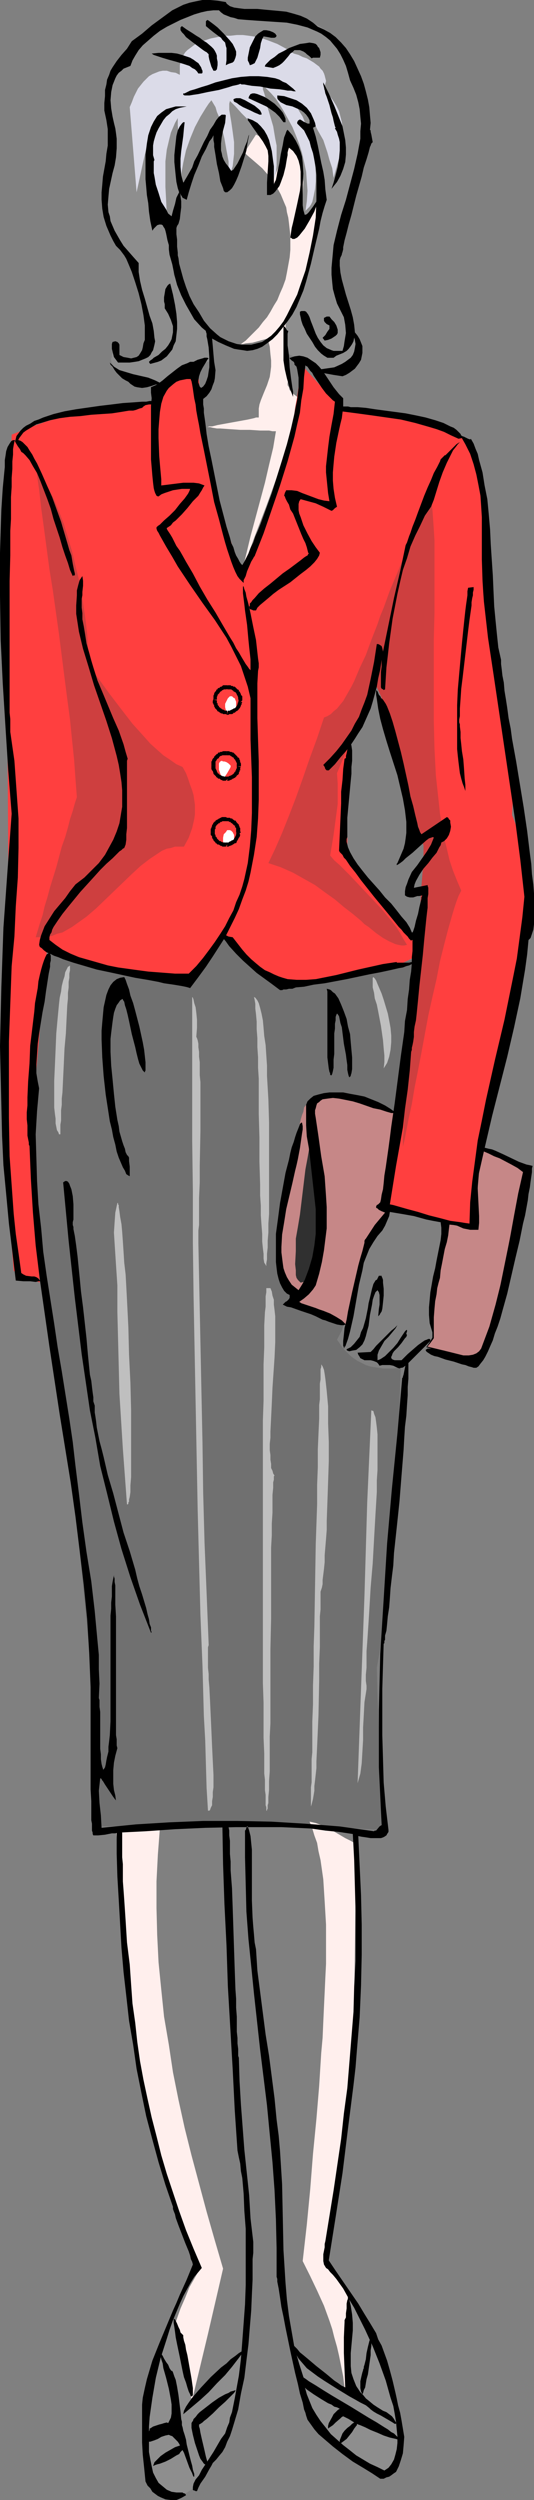 <?xml version="1.0" encoding="UTF-8" standalone="no"?>
<svg
   version="1.0"
   width="33.279mm"
   height="155.668mm"
   id="svg83"
   sodipodi:docname="Suit - Woman's 1.wmf"
   xmlns:inkscape="http://www.inkscape.org/namespaces/inkscape"
   xmlns:sodipodi="http://sodipodi.sourceforge.net/DTD/sodipodi-0.dtd"
   xmlns="http://www.w3.org/2000/svg"
   xmlns:svg="http://www.w3.org/2000/svg">
  <rect width="100%" height="100%" fill="#808080" stroke="none"/>
  <sodipodi:namedview
     id="namedview83"
     pagecolor="#ffffff"
     bordercolor="#000000"
     borderopacity="0.25"
     inkscape:showpageshadow="2"
     inkscape:pageopacity="0.0"
     inkscape:pagecheckerboard="0"
     inkscape:deskcolor="#d1d1d1"
     inkscape:document-units="mm" />
  <defs
     id="defs1">
    <pattern
       id="WMFhbasepattern"
       patternUnits="userSpaceOnUse"
       width="6"
       height="6"
       x="0"
       y="0" />
  </defs>
  <path
     style="fill:#707070;fill-opacity:1;fill-rule:evenodd;stroke:none"
     d="m 11.317,224.45 3.88,0.97 4.042,0.808 16.975,3.555 4.203,0.808 3.718,0.808 2.263,-2.424 2.102,-2.909 1.94,-2.585 2.102,-2.747 1.778,1.454 1.778,1.454 3.395,3.07 3.395,3.07 1.778,1.454 1.778,1.454 3.718,-1.131 3.88,-0.808 15.359,-3.07 3.718,-0.808 3.88,-0.97 v 1.939 1.939 l -0.162,4.201 -0.323,4.363 -0.647,4.525 -0.647,4.525 -0.647,4.525 -0.485,4.525 -0.485,4.525 -7.76,10.18 -7.922,10.18 0.323,2.101 0.323,2.101 0.97,4.363 0.97,4.201 0.97,4.201 0.323,2.101 0.162,2.101 0.162,2.101 -0.162,2.262 -0.162,2.101 -0.647,2.101 -0.647,2.101 -1.132,2.101 0.808,1.131 0.647,0.97 0.808,0.808 0.808,0.808 0.808,0.646 0.97,0.646 0.97,0.485 0.97,0.485 0.97,0.323 0.97,0.162 2.102,0.323 h 2.263 l 1.94,-0.162 -0.323,8.888 -0.323,8.888 -0.323,8.726 -0.485,8.726 -0.647,8.888 -0.97,8.726 -1.132,8.888 -0.647,4.363 -0.808,4.525 0.162,6.948 0.323,6.787 0.323,6.787 v 7.11 l 0.162,1.131 v 8.08 1.293 l -8.245,-0.485 -8.407,-0.162 -8.407,-0.162 H 56.261 l -16.814,-0.162 -16.814,0.162 -0.162,-13.574 v -13.412 l -2.263,-23.108 -2.263,-23.108 -4.203,-29.41 -4.203,-29.41 -0.808,-9.049 -1.455,-17.937 -0.808,-9.049 0.808,-4.525 0.647,-4.525 2.102,-19.068 0.485,-4.686 z"
     id="path1" />
  <path
     style="fill:#ffefed;fill-opacity:1;fill-rule:evenodd;stroke:none"
     d="m 72.913,428.701 0.647,1.616 0.485,1.616 0.647,1.778 0.323,1.939 0.485,2.101 0.323,2.262 0.323,2.262 0.162,2.585 0.162,2.585 0.162,2.747 0.162,2.747 v 9.211 l -0.162,3.232 -0.162,3.555 -0.162,3.393 -0.162,3.555 -0.162,3.717 -0.323,3.555 -0.485,7.756 -0.647,7.756 -0.808,8.241 -0.647,8.241 -0.808,8.403 -0.97,8.564 1.778,3.555 1.617,3.393 1.617,3.555 1.293,3.555 0.647,1.939 0.485,1.939 0.647,2.262 0.485,2.101 0.485,2.424 0.485,2.424 0.323,2.747 0.485,2.747 2.263,-8.888 2.263,-8.888 -2.263,-3.878 -2.425,-3.717 -2.425,-3.878 -2.263,-3.878 6.628,-47.508 v -12.604 l 0.162,-12.604 0.162,-12.443 v -12.604 l -1.132,-0.646 -1.293,-0.646 -2.748,-1.616 -1.455,-0.646 -1.455,-0.808 -1.293,-0.485 z"
     id="path2" />
  <path
     style="fill:#ffefed;fill-opacity:1;fill-rule:evenodd;stroke:none"
     d="m 37.669,430.156 -0.485,6.302 -0.323,6.302 v 6.302 l 0.162,6.302 0.323,6.464 0.647,6.464 0.647,6.302 1.132,6.625 0.97,6.464 1.293,6.464 1.455,6.625 1.617,6.464 1.778,6.625 1.778,6.625 1.94,6.787 1.94,6.625 -3.557,15.351 -3.718,15.513 -6.143,-10.503 1.617,-5.656 0.808,-2.585 0.97,-2.747 1.132,-2.585 0.97,-2.424 1.293,-2.262 1.293,-2.262 -2.587,-6.302 -2.425,-6.464 -2.263,-6.787 -2.102,-6.948 -1.94,-6.948 -1.617,-7.272 -1.617,-7.433 -1.455,-7.433 -3.88,-47.669 h 1.617 1.293 l 2.263,-0.162 2.425,-0.162 h 1.293 z"
     id="path3" />
  <path
     style="fill:#ff3f3f;fill-opacity:1;fill-rule:evenodd;stroke:none"
     d="m 2.748,102.287 -0.647,25.37 -0.485,25.047 0.323,48.962 -0.485,24.4 -0.162,12.119 -0.162,12.119 0.162,12.281 0.323,12.119 0.647,12.119 0.485,6.14 0.485,6.14 3.072,1.454 3.072,1.293 -0.162,-2.101 -0.162,-1.939 -0.162,-1.778 -0.162,-1.778 -0.323,-3.393 -0.162,-3.555 -0.162,-1.939 v -1.939 L 7.922,281.169 7.76,278.745 7.598,275.998 7.437,272.927 v -1.616 -1.616 l -0.162,-1.778 -0.162,-1.939 1.132,-10.827 0.97,-10.827 0.808,-10.827 1.132,-10.827 1.617,0.808 1.778,0.97 1.617,0.808 1.94,0.646 1.94,0.646 1.94,0.646 4.042,0.97 4.365,0.808 4.527,0.646 9.053,1.293 8.568,-10.827 1.455,1.939 1.455,1.778 1.617,1.616 1.778,1.454 1.778,1.293 2.102,1.131 1.132,0.485 1.132,0.323 1.132,0.323 1.293,0.323 1.94,0.162 h 2.102 2.102 2.102 l 4.203,-0.485 4.365,-0.646 4.203,-0.97 1.94,-0.646 1.94,-0.646 1.94,-0.646 1.778,-0.808 1.617,-0.808 1.617,-0.808 -1.94,-3.07 -2.263,-2.909 -4.527,-5.817 -4.527,-5.817 -2.102,-3.07 -2.102,-3.07 v -7.595 -7.756 l 0.162,-3.717 -0.162,-3.717 v -3.555 l -0.323,-3.555 1.94,-2.747 1.778,-2.909 3.557,-5.817 3.557,-5.656 3.718,-5.817 2.91,31.187 2.748,31.025 -1.293,9.049 -1.455,9.211 -6.143,37.328 -1.455,9.211 -1.293,8.888 2.587,0.97 2.748,0.646 5.497,1.293 5.497,1.293 2.748,0.808 2.587,0.808 0.162,-8.888 0.323,-8.888 5.658,-26.178 5.658,-26.178 0.162,-4.04 0.162,-3.878 -0.162,-3.555 -0.162,-3.555 -0.485,-3.393 -0.485,-3.232 -0.808,-3.07 -1.132,-2.909 0.162,-3.393 -0.162,-6.625 -0.162,-3.232 -0.323,-3.232 -0.323,-3.232 -0.808,-6.14 -1.132,-6.302 -2.425,-12.281 -1.293,-6.14 0.485,-5.009 0.323,-4.848 v -4.848 l -0.162,-2.424 -0.162,-2.424 -0.323,-2.262 -0.323,-2.424 -0.485,-2.262 -0.485,-2.424 -0.808,-2.262 -0.647,-2.262 -0.97,-2.262 -1.132,-2.262 -2.91,-1.293 -3.395,-1.131 -3.395,-0.97 -3.557,-0.97 -3.88,-0.97 -4.042,-0.808 -4.042,-0.646 -4.203,-0.808 -4.527,-4.848 -4.365,-4.848 -3.233,20.522 -5.335,14.382 -5.497,14.382 -3.88,-11.311 -3.88,-11.635 -1.455,-13.412 -1.455,-13.412 -11.155,9.372 -8.083,0.97 -4.042,0.646 -4.203,0.808 -4.042,0.808 -4.042,1.131 -4.042,1.454 z"
     id="path4" />
  <path
     style="fill:#ce3f3f;fill-opacity:1;fill-rule:evenodd;stroke:none"
     d="m 8.568,110.852 0.647,4.363 0.485,4.363 0.647,4.686 0.647,4.848 0.647,4.848 0.808,5.009 1.455,10.342 1.293,10.18 0.647,5.009 0.647,4.848 0.485,4.848 0.485,4.686 0.323,4.525 0.323,4.201 -0.485,1.454 -0.485,1.778 -0.647,1.939 -0.485,1.939 -0.647,2.262 -0.808,2.262 -1.293,4.848 -1.455,4.686 -0.647,2.424 -0.647,2.101 -0.485,2.101 -0.647,1.939 -0.485,1.616 -0.485,1.616 h 1.293 l 1.293,-0.162 1.293,-0.162 1.132,-0.485 1.293,-0.323 1.132,-0.646 1.132,-0.646 1.132,-0.808 2.263,-1.616 2.263,-1.939 4.203,-4.04 4.203,-4.04 2.102,-1.939 2.102,-1.616 1.94,-1.293 0.97,-0.646 1.132,-0.485 0.97,-0.162 0.97,-0.323 h 1.132 0.97 l 1.132,-2.101 0.808,-2.262 0.485,-2.101 0.162,-1.131 v -0.97 -1.293 l -0.162,-1.131 -0.162,-1.131 -0.323,-1.131 -0.485,-1.293 -0.485,-1.454 -0.485,-1.293 -0.808,-1.454 -1.455,-0.646 -1.617,-1.131 -1.455,-0.97 -1.455,-1.293 -1.617,-1.454 -1.293,-1.454 -2.91,-3.232 -2.748,-3.555 -2.587,-3.393 -2.587,-3.555 -2.425,-3.232 v -2.101 l -0.162,-2.585 -0.162,-2.747 -0.323,-2.909 -0.485,-3.232 -0.485,-3.232 -0.647,-3.393 -0.808,-3.232 -0.808,-3.393 -0.97,-3.232 -0.97,-3.232 -1.132,-2.909 -1.132,-2.747 -1.293,-2.585 -0.647,-1.131 -0.808,-1.131 -0.647,-0.97 z"
     id="path5" />
  <path
     style="fill:#ce3f3f;fill-opacity:1;fill-rule:evenodd;stroke:none"
     d="m 101.528,117.638 -2.263,4.201 -1.94,4.363 -1.94,4.201 -1.778,4.363 -1.778,4.201 -1.455,4.04 -0.808,1.939 -0.647,1.939 -1.455,3.717 -1.293,3.555 -1.455,3.07 -1.293,3.07 -0.647,1.293 -0.647,1.131 -0.647,1.131 -0.647,1.131 -0.808,0.97 -0.647,0.808 -0.808,0.646 -0.647,0.646 -0.808,0.485 -0.808,0.323 -1.617,4.848 -1.778,4.848 -1.617,4.686 -1.617,4.525 -1.617,4.201 -1.617,4.04 -1.617,3.717 -1.617,3.393 2.91,0.97 2.91,1.293 2.587,1.454 2.587,1.454 2.425,1.778 2.263,1.616 2.102,1.778 2.102,1.616 1.94,1.616 0.808,0.808 0.97,0.646 1.778,1.454 1.617,1.131 1.455,0.808 1.455,0.646 0.647,0.162 0.808,0.162 h 0.647 l 0.647,-0.162 -0.808,-1.293 -0.808,-1.454 -0.808,-1.293 -1.132,-1.454 -2.263,-2.747 -2.587,-2.747 -2.587,-2.747 -2.425,-2.585 -2.425,-2.424 -1.293,-1.131 -0.97,-1.131 0.808,-4.848 0.647,-4.848 0.323,-2.424 v -2.424 -2.424 l -0.162,-2.424 8.892,-21.168 0.97,1.939 0.97,2.262 0.97,2.101 0.808,2.424 1.455,4.848 1.455,5.009 0.485,2.585 0.647,2.585 1.132,5.009 1.293,4.848 0.647,2.424 0.647,2.101 v 1.939 1.778 l -0.323,3.878 -0.323,4.363 -0.162,4.363 -0.485,4.686 -0.323,4.686 -0.808,9.857 -0.808,9.857 -0.323,4.686 -0.323,4.686 -0.323,4.363 -0.323,4.363 -0.162,3.878 -0.162,1.778 v 1.778 l 0.323,-1.293 0.323,-1.616 0.647,-3.393 0.808,-3.717 0.647,-3.878 0.808,-4.04 0.808,-4.201 1.617,-8.726 0.97,-4.363 0.97,-4.201 0.808,-4.201 0.97,-3.878 0.97,-3.717 0.97,-3.393 0.485,-1.616 0.485,-1.454 0.485,-1.293 0.647,-1.293 -0.97,-2.262 -0.97,-2.424 -0.808,-2.424 -0.647,-2.747 -0.647,-2.585 -0.485,-2.909 -0.485,-2.747 -0.323,-3.07 -0.647,-5.979 -0.323,-6.302 -0.162,-6.464 v -6.464 -6.464 -6.302 l 0.162,-6.14 v -6.14 -5.656 -2.747 -2.585 l -0.162,-2.585 -0.162,-2.424 -0.162,-2.262 z"
     id="path6" />
  <path
     style="fill:#ffefed;fill-opacity:1;fill-rule:evenodd;stroke:none"
     d="m 54.806,32.318 0.647,1.131 0.647,0.97 0.97,0.97 1.132,1.131 2.263,1.939 1.293,1.131 1.132,1.293 1.132,1.454 1.132,1.616 0.97,1.778 0.808,1.939 0.485,1.131 0.162,1.131 0.323,1.293 0.162,1.293 0.162,1.454 0.162,1.454 v 1.616 1.778 l -0.162,1.778 -0.323,1.778 -0.323,1.778 -0.323,1.616 -0.647,1.778 -0.647,1.454 -0.647,1.616 -0.808,1.293 -0.808,1.454 -0.808,1.293 -0.97,1.131 -0.97,1.293 -0.97,0.97 -1.132,1.131 -0.97,0.97 -1.132,0.808 h 0.485 l 0.647,-0.162 1.617,-0.162 1.778,-0.485 1.778,-0.485 0.485,1.939 0.162,1.778 0.162,1.454 v 1.454 l -0.162,1.293 -0.162,1.131 -0.323,0.97 -0.323,0.97 -0.808,1.939 -0.647,1.616 -0.323,0.97 -0.162,0.97 v 0.97 1.131 h -0.647 l -0.485,0.162 -1.455,0.323 -3.557,0.646 -1.778,0.323 -1.778,0.323 -1.293,0.323 h -0.647 l -0.485,0.162 h 0.647 l 0.647,0.162 0.97,0.162 h 0.808 l 2.263,0.162 2.425,0.162 h 2.263 l 2.425,0.162 h 2.102 l 0.808,0.162 h 0.808 l -0.647,3.878 -0.97,4.04 -0.97,4.201 -1.132,4.201 -2.263,8.403 -0.97,4.04 -0.97,4.04 2.748,-7.595 2.91,-7.595 5.658,-15.513 0.808,-5.171 0.323,-2.585 0.485,-2.424 -0.808,-0.646 -0.485,-0.485 -0.485,-0.485 -0.162,-0.646 -0.323,-0.485 v -0.485 l 0.162,-0.646 0.162,-0.485 -0.485,-12.604 2.425,-5.979 2.263,-5.979 1.132,-3.07 0.97,-3.07 0.97,-3.07 0.647,-3.232 -0.485,-1.293 -0.323,-1.131 -0.808,-2.909 -0.808,-3.07 -0.647,-3.07 -0.808,-3.232 -0.647,-3.07 -0.808,-2.909 L 70.165,30.056 69.68,28.925 69.195,27.794 68.71,26.663 68.225,25.855 67.578,25.047 66.77,24.562 66.123,24.077 65.315,23.915 h -0.808 l -0.97,0.162 -0.97,0.323 -1.132,0.646 -1.132,0.97 -1.293,1.131 -1.293,1.454 -1.455,1.616 -0.647,0.97 z"
     id="path7" />
  <path
     style="fill:#8e8e8e;fill-opacity:1;fill-rule:evenodd;stroke:none"
     d="m 40.579,3.07 -6.143,6.302 -3.072,3.07 -3.072,3.07 -3.072,3.393 0.162,7.272 0.162,7.272 -0.97,14.058 0.162,1.616 v 1.293 l 0.323,1.293 0.323,1.293 0.323,0.97 0.485,1.131 0.97,1.778 1.132,1.454 1.293,1.454 2.587,2.585 1.455,10.18 1.617,10.019 -1.293,0.808 -1.293,0.808 -1.132,0.646 -1.132,0.323 -0.485,0.162 h -0.485 l -0.647,-0.162 -0.485,-0.162 -0.485,-0.323 -0.485,-0.485 -0.485,-0.485 -0.323,-0.646 -0.162,0.485 v 0.485 l -0.162,0.323 v 0.485 l 0.162,0.646 0.323,0.485 0.485,0.808 0.485,0.323 0.485,0.485 4.527,1.778 4.365,1.778 3.072,-1.616 3.233,-1.778 3.072,-1.616 1.617,-0.646 1.455,-0.485 v -0.808 l -0.162,-0.808 -0.323,-3.393 v -1.616 l -1.94,-3.393 -4.042,-6.948 -2.102,-3.232 v -1.778 -1.616 -3.07 l 0.162,-3.07 v -1.616 l -0.162,-1.616 0.485,-1.778 0.323,-1.778 0.323,-1.939 0.485,-1.778 2.263,-4.201 2.263,-4.04 2.263,-4.363 2.425,-4.04 -0.323,1.778 -0.162,1.778 v 1.778 l 0.162,1.778 0.323,1.939 0.323,1.778 0.485,1.778 0.647,1.939 7.113,-10.988 0.647,0.323 0.485,0.323 0.647,0.485 0.485,0.485 0.323,0.646 0.485,0.646 0.162,0.646 0.162,0.808 0.162,0.97 0.162,0.97 v 0.97 l -0.162,1.131 v 1.131 l -0.162,1.293 -0.323,1.293 -0.323,1.454 2.587,-5.979 2.587,-5.979 0.808,0.97 0.647,1.131 0.485,1.131 0.485,1.131 0.323,1.131 0.323,1.454 v 1.131 l 0.162,1.454 -0.162,2.909 -0.323,2.909 -0.647,3.07 -0.647,3.232 2.91,-3.717 1.455,-1.778 1.293,-1.939 -1.778,9.695 -1.94,9.534 -2.263,4.848 -2.102,4.848 0.485,6.787 3.88,1.778 1.617,0.646 1.293,0.646 1.455,0.646 1.778,0.646 1.617,-0.97 3.718,-1.939 1.617,-1.131 -0.323,-1.131 -0.162,-1.131 -0.323,-0.97 -0.323,-0.97 -0.485,-0.97 -0.323,-0.646 -0.485,-0.808 -0.485,-0.646 -1.293,-6.625 -1.293,-6.464 2.91,-14.866 2.91,-14.705 0.485,-1.454 0.323,-1.454 0.162,-1.454 v -1.454 -1.454 l -0.162,-1.454 -0.323,-2.909 -0.808,-2.909 -1.132,-2.909 L 82.451,13.412 80.996,10.827 80.188,9.857 79.218,8.888 78.248,8.08 77.278,7.433 75.176,6.14 73.075,5.333 70.811,4.525 68.548,4.201 66.123,3.878 H 63.536 L 60.949,3.232 58.039,2.585 55.291,2.101 52.543,1.616 49.633,1.454 H 48.016 L 46.723,1.616 45.106,1.778 43.651,2.101 42.196,2.424 Z"
     id="path8" />
  <path
     style="fill:#dbdbe8;fill-opacity:1;fill-rule:evenodd;stroke:none"
     d="M 42.357,17.613 41.387,17.129 40.256,16.967 39.286,16.644 h -0.97 l -0.808,0.162 -0.808,0.323 -0.808,0.323 -0.808,0.485 -0.647,0.646 -0.647,0.646 -0.647,0.808 -0.647,0.808 -0.485,0.97 -0.485,0.97 -0.485,1.293 -0.485,1.131 0.808,10.019 0.808,10.019 1.617,-7.433 1.778,-7.595 -0.162,2.101 v 2.101 1.939 1.939 l 0.323,1.778 0.162,1.616 0.162,1.616 0.162,1.293 0.323,1.293 0.323,1.131 0.485,0.97 0.323,0.808 0.485,0.646 0.323,0.485 0.485,0.162 0.323,0.162 -0.162,-3.232 -0.162,-3.07 v -2.909 -3.07 l 0.323,-2.747 0.647,-2.747 0.323,-1.293 0.485,-1.131 0.485,-1.131 0.647,-1.131 v 0.808 0.808 l 0.162,1.939 0.162,2.262 v 2.262 l 0.162,2.262 v 2.101 1.939 l 0.162,0.808 v 0.808 -1.293 l 0.162,-1.454 0.485,-2.747 0.647,-2.909 0.97,-2.747 1.132,-2.747 1.293,-2.424 1.293,-2.101 0.647,-0.97 0.647,-0.808 0.485,0.808 0.485,0.808 0.323,1.131 0.485,1.131 0.647,2.424 0.647,2.747 0.485,2.747 0.485,2.585 v 1.131 1.131 1.131 0.808 l 0.485,-1.454 0.485,-1.616 0.162,-1.454 0.162,-1.454 v -1.293 -1.454 l -0.323,-2.424 -0.323,-2.262 -0.323,-1.939 -0.162,-0.97 v -0.808 -0.646 l 0.162,-0.646 0.647,0.646 0.647,0.646 1.455,1.616 1.617,1.616 1.617,2.101 0.808,1.131 0.808,1.131 0.647,1.293 0.647,1.454 0.485,1.454 0.485,1.616 0.323,1.778 0.162,1.939 0.485,-1.616 0.162,-1.616 v -1.616 -1.616 -1.454 l -0.323,-1.616 -0.485,-2.909 -0.808,-2.747 -0.808,-2.747 -0.162,-1.131 -0.323,-1.131 -0.323,-0.97 v -0.97 l 0.97,0.97 0.97,0.97 1.132,1.293 0.97,1.454 0.97,1.616 0.97,1.778 0.97,1.778 0.808,1.939 0.808,2.101 0.647,2.101 0.485,2.101 0.485,2.262 0.162,2.262 0.162,2.262 -0.162,2.424 -0.323,2.262 0.485,-0.485 0.485,-0.485 0.323,-0.485 0.323,-0.646 0.323,-1.454 0.323,-1.616 0.162,-1.778 v -1.939 l -0.162,-1.939 -0.323,-2.101 -0.323,-1.939 -0.485,-1.939 -0.647,-1.939 -0.485,-1.778 -0.647,-1.616 -0.808,-1.293 -0.647,-1.131 -0.808,-0.808 1.293,1.293 1.455,1.131 1.293,1.454 0.647,0.808 0.647,0.808 0.485,0.97 0.647,1.131 0.647,1.131 0.485,1.454 0.485,1.454 0.485,1.778 0.647,1.939 0.323,2.262 1.455,-5.171 0.485,-2.585 0.162,-1.293 v -1.293 -1.293 l -0.162,-1.454 -0.323,-1.293 -0.323,-1.293 -0.647,-1.293 -0.808,-1.293 -0.97,-1.293 -1.132,-1.293 0.162,-0.646 0.162,-0.646 0.162,-0.646 -0.162,-0.646 -0.162,-0.646 -0.162,-0.485 -0.323,-0.646 -0.485,-0.485 -0.323,-0.485 L 74.53,15.19 73.883,14.705 73.075,14.22 72.266,13.735 71.296,13.412 70.326,12.927 69.195,12.604 67.416,11.473 65.315,10.342 63.213,9.534 60.949,8.726 59.656,8.564 58.524,8.403 57.231,8.241 h -1.455 l -1.455,0.162 h -1.455 l -1.617,0.323 -1.617,0.323 -0.97,0.323 -0.97,0.323 -0.808,0.323 -0.808,0.323 -0.647,0.485 -0.647,0.485 -0.647,0.485 -0.485,0.485 -0.323,0.485 -0.323,0.646 -0.323,0.646 -0.162,0.646 -0.162,0.646 v 0.646 0.808 z"
     id="path9" />
  <path
     style="fill:#c68787;fill-opacity:1;fill-rule:evenodd;stroke:none"
     d="m 113.169,270.019 -0.808,9.372 -0.808,9.211 -1.617,-0.162 -1.617,-0.162 -3.233,-0.323 -1.455,8.403 -1.617,8.403 v 10.18 l -0.808,0.97 -0.647,0.97 5.335,1.454 5.173,1.293 0.647,-0.162 0.485,-0.162 0.97,-0.485 0.647,-0.808 0.485,-0.808 0.485,-0.97 0.323,-1.131 0.808,-2.262 3.718,-18.583 3.88,-18.745 z"
     id="path10" />
  <path
     style="fill:#000000;fill-opacity:1;fill-rule:evenodd;stroke:none"
     d="m 113.169,269.857 -0.808,9.534 -0.97,9.211 0.162,-0.162 -1.617,-0.162 -4.85,-0.485 -1.617,8.564 -1.617,8.403 v 10.18 -0.162 l -0.647,1.131 -0.808,1.131 5.335,1.454 h 0.162 l 5.173,1.293 0.647,-0.162 v 0 l 0.647,-0.162 0.808,-0.485 0.808,-0.808 0.485,-0.97 0.485,-0.97 0.323,-1.131 0.647,-2.101 v -0.162 l 7.76,-37.489 -10.509,-5.494 v 0.323 l 10.347,5.333 h -0.162 l -7.598,37.328 v 0 l -0.647,2.101 -0.485,1.131 -0.323,0.97 -0.647,0.97 h 0.162 l -0.808,0.808 v -0.162 l -0.808,0.646 -0.485,0.162 v 0 h -0.647 l -5.173,-1.293 v 0 l -5.335,-1.293 v 0.162 l 0.808,-0.97 0.808,-1.131 v -10.18 l 1.455,-8.403 1.617,-8.403 -0.162,0.162 4.85,0.485 1.617,0.162 0.97,-9.372 0.808,-9.372 -0.162,0.162 z"
     id="path11" />
  <path
     style="fill:#c68787;fill-opacity:1;fill-rule:evenodd;stroke:none"
     d="m 93.283,262.262 -2.102,-0.97 -2.263,-0.97 -2.263,-0.808 -2.425,-0.646 -2.425,-0.485 -2.587,-0.323 H 76.47 75.015 l -1.455,0.323 -0.485,0.162 -0.323,0.323 -0.323,0.485 -0.323,0.646 -0.485,0.646 -0.162,0.97 -0.323,0.808 -0.323,1.131 -0.485,2.262 -0.485,2.747 -0.485,2.747 -0.485,2.909 -3.88,22.461 2.425,5.171 2.263,5.171 6.305,2.424 5.982,2.585 1.455,-7.272 1.293,-7.433 4.365,-8.564 2.102,-2.101 -0.485,-1.778 -0.323,-1.939 z"
     id="path12" />
  <path
     style="fill:#303030;fill-opacity:1;fill-rule:evenodd;stroke:none"
     d="m 72.913,269.857 -0.485,2.747 -0.485,2.585 -0.647,5.333 -0.647,5.333 -0.485,2.909 -0.485,2.747 v 1.454 1.454 l -0.162,3.07 0.162,1.454 v 1.131 l 0.162,0.646 0.323,0.485 0.323,0.323 0.323,0.323 0.647,-0.162 0.647,-0.162 0.485,-0.485 0.323,-0.485 0.323,-0.646 0.323,-0.808 0.485,-1.778 0.485,-3.878 0.323,-2.101 0.323,-1.616 -0.162,-2.747 -0.162,-2.585 -0.485,-4.848 -0.647,-4.848 z"
     id="path13" />
  <path
     style="fill:#8e8e8e;fill-opacity:1;fill-rule:evenodd;stroke:none"
     d="m 69.033,551.995 1.293,1.616 1.455,1.616 1.617,1.454 1.778,1.293 3.718,2.747 3.718,2.424 -0.323,-5.817 -0.323,-5.817 -0.162,-5.979 v -2.747 l 0.162,-2.909 1.455,1.616 1.455,1.939 1.293,2.101 1.132,2.262 0.97,2.424 0.97,2.424 1.94,5.009 3.557,19.229 -1.94,2.747 -1.778,2.747 -3.88,-1.939 -3.718,-2.101 -1.617,-1.293 -1.778,-1.293 -1.617,-1.454 -1.617,-1.454 -1.132,-1.293 -0.97,-1.293 -0.808,-1.293 -0.808,-1.293 -0.647,-1.293 -0.485,-1.293 -0.97,-2.585 -0.808,-2.585 -0.485,-2.747 z"
     id="path14" />
  <path
     style="fill:#8e8e8e;fill-opacity:1;fill-rule:evenodd;stroke:none"
     d="m 40.741,545.047 2.263,9.695 2.102,9.857 11.64,-11.15 -0.323,4.686 -0.647,4.525 -0.808,4.686 -0.808,4.686 -1.293,2.101 -1.132,2.262 -2.425,4.525 -1.293,1.939 -0.808,0.97 -0.647,0.808 -0.808,0.808 -0.97,0.646 -0.97,0.646 -0.97,0.485 -5.658,-1.454 -1.455,-4.686 -1.455,-4.686 -0.162,-2.424 v -2.262 -2.101 l 0.162,-2.262 0.162,-1.939 0.162,-2.101 0.485,-1.939 0.323,-1.939 1.132,-3.878 1.132,-3.555 1.455,-3.555 z"
     id="path15" />
  <path
     style="fill:#000000;fill-opacity:1;fill-rule:evenodd;stroke:none"
     d="m 34.274,583.99 -0.323,-3.232 -0.323,-3.07 -0.162,-2.909 v -2.585 -4.525 -1.778 l 0.162,-1.616 0.485,-2.262 0.485,-2.101 1.293,-4.363 1.617,-4.04 1.617,-3.878 1.617,-3.878 0.808,-1.778 0.808,-1.939 1.617,-3.555 1.455,-3.555 -0.162,-0.646 -0.323,-0.646 -0.162,-0.808 -0.323,-0.97 -0.808,-1.939 -0.808,-2.101 -0.808,-2.101 -0.647,-1.778 -0.162,-0.808 -0.323,-0.808 -0.162,-0.485 v -0.485 l -1.778,-5.171 -1.617,-5.333 -1.455,-5.333 -1.455,-5.494 -1.132,-5.494 -1.132,-5.656 -0.808,-5.656 -0.97,-5.656 -0.647,-5.817 -0.647,-5.656 -0.485,-5.656 -0.323,-5.656 -0.323,-5.656 -0.323,-5.494 -0.162,-5.333 v -5.333 l 0.647,0.162 h 0.323 l 0.323,0.162 v 0.646 0.97 1.131 1.454 1.616 l 0.162,1.616 v 1.939 2.101 l 0.162,2.101 0.162,2.262 0.162,2.424 0.162,2.424 0.323,5.171 0.647,5.171 0.323,4.686 0.323,4.525 0.647,4.525 0.485,4.525 0.647,4.525 0.808,4.363 0.97,4.525 0.97,4.363 1.132,4.363 1.132,4.525 1.293,4.363 1.455,4.363 1.455,4.363 1.617,4.525 1.778,4.363 1.94,4.525 -0.808,0.97 -0.97,1.131 -0.808,1.293 -0.808,1.454 -0.97,1.778 -0.808,1.778 -0.808,1.939 -0.808,1.939 -0.808,2.262 -0.647,2.101 -1.455,4.525 -1.132,4.686 -0.808,4.686 -0.323,2.262 -0.323,2.262 -0.162,2.262 v 2.101 1.939 1.939 l 0.323,1.778 0.323,1.616 0.323,1.454 0.647,1.293 0.647,1.131 0.97,0.808 0.97,0.808 1.132,0.485 1.132,0.162 h 1.455 l 0.162,0.162 h 0.162 l 0.323,0.162 0.162,0.323 -1.132,0.646 -1.132,0.485 h -1.293 l -1.293,-0.162 -1.132,-0.485 -0.647,-0.323 -0.647,-0.485 -0.647,-0.485 -0.485,-0.808 -0.647,-0.646 z"
     id="path16" />
  <path
     style="fill:#000000;fill-opacity:1;fill-rule:evenodd;stroke:none"
     d="m 54.159,568.962 0.485,-1.293 0.323,-1.616 0.323,-1.616 0.323,-1.778 0.647,-3.555 0.485,-3.878 0.323,-4.201 0.323,-4.363 0.323,-4.363 0.162,-4.525 v -4.363 -4.525 -4.363 l -0.323,-4.201 -0.162,-4.04 -0.323,-3.717 -0.323,-1.616 -0.162,-1.778 -0.323,-1.454 -0.323,-1.616 -0.647,-9.534 -0.485,-9.695 -1.132,-19.391 -0.323,-9.695 -0.485,-9.695 -0.323,-9.372 -0.162,-9.211 h 0.323 l 0.323,-0.162 h 0.808 v 0.646 l 0.162,0.808 v 1.131 l 0.162,1.293 v 1.454 1.616 l 0.162,1.778 v 2.101 l 0.162,2.101 0.162,2.101 0.162,4.525 0.323,9.857 0.162,4.848 0.162,4.525 0.162,2.262 v 2.101 l 0.162,2.101 v 1.778 1.778 l 0.162,1.454 v 1.293 l 0.162,1.293 v 0.808 0.808 l 0.162,0.485 v 0.162 l 0.162,5.333 0.323,5.494 0.808,10.665 1.132,10.665 0.323,5.494 0.647,5.494 v 2.585 l -0.162,1.454 v 1.454 3.393 l -0.162,3.393 -0.162,3.878 -0.323,3.878 -0.323,4.04 -0.485,3.878 -0.485,4.04 -0.808,3.717 -0.647,3.717 -0.485,1.616 -0.485,1.616 -0.485,1.616 -0.485,1.454 -0.647,1.293 -0.485,1.293 -0.647,1.131 -0.808,0.97 -0.647,0.808 -0.808,0.808 -0.323,0.646 -0.485,0.808 -0.97,1.778 -1.132,1.616 -0.485,0.97 -0.323,0.808 h -0.323 l -0.323,-0.162 h -0.162 l -0.162,-0.162 v -0.323 -0.323 l 0.162,-0.808 0.485,-0.97 0.808,-0.97 0.647,-1.293 0.97,-1.454 1.778,-2.747 1.778,-3.07 0.97,-1.293 0.485,-1.454 0.485,-1.131 z"
     id="path17" />
  <path
     style="fill:#000000;fill-opacity:1;fill-rule:evenodd;stroke:none"
     d="m 89.565,583.344 -0.97,-0.646 -0.97,-0.646 -2.102,-1.293 -2.425,-1.454 -2.425,-1.778 -2.263,-1.778 -2.263,-1.939 -1.132,-0.97 -0.97,-1.131 -0.808,-1.131 -0.808,-1.131 -0.162,-0.485 -0.162,-0.485 -0.162,-0.646 -0.323,-0.808 -0.323,-1.616 -0.647,-2.101 -0.485,-2.262 -0.647,-2.585 -1.132,-5.171 -1.132,-5.494 -0.485,-2.585 -0.485,-2.262 -0.323,-2.262 -0.323,-2.101 -0.162,-0.808 -0.162,-0.808 v -0.646 l -0.162,-0.485 v -6.787 l -0.162,-6.787 -0.323,-6.787 -0.485,-6.625 -0.647,-6.625 -0.647,-6.787 -1.617,-13.089 -1.455,-13.25 -0.647,-6.464 -0.647,-6.302 -0.485,-6.464 -0.162,-6.464 -0.162,-6.302 v -6.302 l 0.162,-0.162 0.162,-0.485 v -0.162 l 0.162,-0.162 h 0.162 l 0.323,0.97 0.323,1.293 0.162,1.616 0.162,1.616 v 1.778 1.778 8.403 l 0.162,4.04 0.162,2.101 0.162,1.778 0.162,1.939 0.323,1.616 0.323,5.009 0.647,5.009 1.293,10.019 0.808,5.009 0.647,5.009 0.647,5.009 0.485,5.009 0.485,3.717 0.323,3.717 0.485,7.756 0.162,7.756 0.162,7.756 0.485,7.756 0.323,3.878 0.485,3.878 0.647,3.717 0.647,3.717 1.132,3.878 1.132,3.555 0.162,1.778 0.485,1.778 0.647,1.616 0.647,1.616 0.97,1.616 0.97,1.454 1.293,1.616 1.132,1.454 1.455,1.293 1.455,1.293 1.455,1.131 1.617,1.293 1.617,0.97 1.617,0.97 1.778,0.808 1.617,0.808 0.97,-0.646 0.647,-0.808 0.647,-1.131 0.323,-1.131 0.323,-1.293 0.162,-1.454 v -1.616 l -0.162,-1.616 -0.162,-1.778 -0.323,-1.939 -0.323,-1.778 -0.647,-1.939 -1.132,-4.04 -1.455,-4.04 -1.617,-4.04 -1.778,-3.878 -1.778,-3.555 -0.808,-1.616 -0.97,-1.616 -0.808,-1.454 -0.808,-1.454 -0.808,-1.131 -0.808,-1.131 -0.808,-0.97 -0.647,-0.646 -0.485,-0.646 -0.485,-0.323 -0.485,-0.808 -0.162,-0.808 v -0.808 -0.808 l 0.323,-1.616 v -0.808 l 0.162,-0.646 1.94,-11.958 1.778,-12.119 0.647,-5.979 0.808,-5.979 0.485,-5.979 0.485,-5.979 0.485,-5.979 0.162,-5.979 0.323,-5.979 v -5.817 -5.979 l -0.162,-5.979 -0.162,-5.979 -0.323,-6.14 -3.233,-0.485 -3.233,-0.323 -3.395,-0.485 -3.395,-0.162 -3.557,-0.162 h -3.557 -7.113 l -7.275,0.162 -7.113,0.323 -6.952,0.485 -3.233,0.162 -3.233,0.162 -0.647,0.162 H 26.352 l -1.617,0.323 -1.617,0.162 H 22.472 21.987 l -0.162,-0.323 v -0.323 l -0.162,-0.485 v -0.808 -0.808 l -0.162,-0.808 v -0.97 -1.131 -2.424 l -0.162,-2.747 v -23.108 -0.485 -0.485 l -0.323,-7.918 -0.485,-8.08 -0.808,-8.08 -0.97,-8.08 -0.97,-7.918 -1.132,-8.08 -2.587,-15.998 -2.425,-15.998 -1.132,-7.918 -1.132,-7.918 -0.97,-7.918 -0.647,-7.756 -0.485,-7.918 -0.323,-7.756 -0.162,-0.323 v -0.485 l -0.162,-0.808 -0.162,-0.808 v -1.293 -1.131 l -0.162,-1.454 v -1.616 l 0.162,-1.616 v -1.939 l 0.162,-3.717 0.323,-4.201 0.162,-4.201 0.485,-4.04 0.485,-4.04 0.162,-1.939 0.323,-1.778 0.323,-1.778 0.162,-1.616 0.323,-1.454 0.323,-1.293 0.323,-1.131 0.323,-0.97 0.323,-0.808 0.323,-0.646 0.485,-0.323 0.323,-0.162 v 0.323 l 0.162,0.485 v 1.131 l -0.162,0.646 v 0.808 l -0.323,1.616 -0.323,2.101 -0.323,2.101 -0.323,2.424 -0.485,2.424 -0.808,5.009 -0.323,2.424 -0.162,2.424 -0.162,2.424 v 2.101 l 0.323,1.939 0.323,1.616 -0.485,5.333 -0.323,5.494 0.162,5.494 0.162,5.494 0.323,5.494 0.647,5.656 0.485,5.494 0.808,5.656 1.778,11.311 0.808,5.494 0.97,5.656 1.778,11.15 0.808,5.494 0.647,5.656 0.808,6.464 0.808,6.787 0.97,6.948 1.132,6.948 0.808,6.948 0.647,6.948 0.323,3.393 v 3.393 l 0.162,3.393 -0.162,3.393 0.162,0.485 v 0.646 0.97 l 0.162,1.131 v 2.747 3.07 2.909 l 0.162,1.293 v 1.131 l 0.162,1.131 0.162,0.646 0.162,0.485 v 0.162 h 0.162 l 0.323,-0.485 0.162,-0.646 0.162,-0.97 0.162,-0.808 0.323,-1.293 v -1.131 l 0.162,-1.293 0.162,-1.454 0.162,-3.232 v -3.393 -3.555 -17.937 l 0.162,-1.616 v -1.454 l 0.162,-1.454 v -1.131 -1.293 l 0.162,-0.97 0.162,-0.808 0.162,-0.808 v 0.323 l 0.162,0.485 v 0.808 l 0.162,0.808 v 0.97 0.97 1.293 1.293 l 0.162,2.747 v 22.946 1.293 2.585 1.131 l 0.162,0.97 v 0.808 0.646 l 0.162,0.646 -0.485,1.778 -0.323,1.616 -0.162,1.778 v 1.616 1.616 l 0.162,1.454 0.323,1.293 0.162,1.293 v -0.162 l -0.162,-0.162 -0.485,-0.646 -0.647,-0.97 -0.647,-0.97 -0.647,-0.97 -0.485,-0.808 -0.162,-0.162 -0.162,-0.323 -0.162,-0.162 h -0.162 l -0.162,1.454 -0.162,1.454 0.162,2.909 0.323,2.909 0.162,2.909 8.083,-0.808 7.922,-0.485 7.922,-0.323 h 8.083 l 7.922,0.162 8.083,0.485 8.083,0.646 8.083,1.131 0.162,-0.162 h 0.323 l 0.808,-0.97 0.485,-0.323 -0.323,-6.948 -0.323,-6.625 v -6.787 -6.625 l 0.162,-6.625 0.162,-6.625 0.808,-12.927 0.808,-13.089 1.132,-12.927 1.293,-12.927 1.132,-13.089 0.162,-0.162 v -0.162 l 0.162,-0.485 0.162,-0.808 0.162,-0.808 0.162,-0.808 0.162,-0.808 0.162,-0.485 0.162,-0.162 v 0 l 0.162,0.162 v 0.162 0.646 1.131 1.293 1.454 l -0.162,1.939 v 1.939 l -0.162,2.262 -0.162,2.585 -0.323,2.585 -0.162,2.585 -0.162,2.909 -0.485,5.979 -0.485,6.14 -0.647,6.14 -0.647,5.979 -0.162,2.909 -0.323,2.585 -0.323,2.747 -0.162,2.424 -0.162,2.101 -0.323,2.101 -0.162,1.778 -0.162,1.616 -0.323,1.131 v 0.97 l -0.162,0.323 v 0.323 0.162 l -0.162,0.162 -0.162,5.171 -0.162,5.494 v 5.333 5.494 l 0.162,5.494 0.162,5.656 0.485,5.656 0.647,5.494 v 0.485 l -0.323,0.485 -0.162,0.323 -0.485,0.323 -0.323,0.162 -0.485,0.162 h -1.132 -1.293 l -0.97,-0.162 -1.132,-0.162 -0.808,-0.162 0.647,13.897 0.162,6.948 v 7.11 l -0.162,7.272 -0.162,3.717 -0.162,3.717 -0.323,3.878 -0.323,3.878 -0.323,4.04 -0.485,4.201 -1.293,10.18 -1.293,10.503 -1.617,10.342 -1.617,10.18 1.617,2.424 1.778,2.585 1.778,2.585 1.778,2.585 1.455,2.424 1.293,2.101 1.455,2.424 0.485,1.454 0.808,1.454 0.647,1.778 0.647,1.778 0.647,2.262 0.647,2.424 0.647,2.747 0.323,1.454 0.323,1.616 0.485,1.778 0.323,1.778 0.323,1.939 0.323,1.939 -0.162,2.101 -0.162,1.778 -0.485,1.616 -0.485,1.454 -0.323,0.646 -0.323,0.646 -0.485,0.323 -0.647,0.485 -0.485,0.323 -0.647,0.162 -0.647,0.323 z"
     id="path18" />
  <path
     style="fill:#000000;fill-opacity:1;fill-rule:evenodd;stroke:none"
     d="m 36.052,580.274 0.162,-0.323 0.162,-0.485 0.647,-0.646 0.808,-0.808 1.132,-0.808 1.132,-0.646 1.132,-0.646 0.97,-0.323 0.808,-0.323 0.162,0.485 v 0.485 l -0.162,0.323 -0.485,0.485 -0.323,0.485 -0.647,0.323 -1.293,0.808 -1.293,0.646 -1.293,0.485 -0.647,0.162 -0.485,0.162 -0.323,0.162 z"
     id="path19" />
  <path
     style="fill:#000000;fill-opacity:1;fill-rule:evenodd;stroke:none"
     d="m 45.429,569.77 0.162,-0.485 0.485,-0.485 0.485,-0.646 0.485,-0.485 1.455,-1.131 1.455,-1.131 1.617,-1.131 1.455,-0.808 0.808,-0.323 0.485,-0.323 0.647,-0.162 0.485,-0.162 v 0.162 l -0.323,0.485 -0.323,0.323 -0.485,0.485 -0.647,0.646 -0.647,0.646 -1.455,1.293 -1.455,1.454 -1.455,1.293 -0.647,0.485 -0.323,0.323 -0.485,0.323 -0.323,0.162 v 0.485 l 0.162,0.485 0.162,0.97 0.323,1.454 0.647,2.747 0.323,1.454 0.323,1.131 v 0.485 0.485 l -0.323,-0.162 -0.485,-0.323 -0.323,-0.485 -0.485,-0.646 -0.323,-0.808 -0.323,-0.97 -0.647,-1.939 -0.485,-1.939 -0.162,-0.808 -0.162,-0.808 v -1.131 l 0.162,-0.323 z"
     id="path20" />
  <path
     style="fill:#000000;fill-opacity:1;fill-rule:evenodd;stroke:none"
     d="m 41.387,574.133 -0.485,-0.485 -0.323,-0.323 -0.485,-0.162 -0.323,-0.162 -0.808,0.162 -0.97,0.323 -0.808,0.485 -0.808,0.323 -0.97,0.323 h -0.323 -0.485 v -0.323 -0.323 l 0.323,-0.808 0.162,-0.97 0.162,-0.323 v -0.323 l 0.323,-0.162 0.485,-0.323 1.455,-0.485 0.647,-0.162 0.485,-0.162 0.647,-0.162 0.323,0.162 0.323,-0.646 0.323,-0.646 0.162,-0.97 v -0.97 -1.131 l -0.162,-1.131 -0.485,-2.585 -0.647,-2.585 -0.647,-2.262 -0.162,-1.131 -0.323,-0.97 -0.162,-0.808 v -0.646 0 l 0.162,0.162 0.323,0.485 0.323,0.646 0.485,0.808 0.485,0.646 0.323,0.808 0.323,0.485 0.162,0.162 h 0.162 l 0.162,0.323 0.162,0.485 0.162,0.485 0.323,0.808 0.323,1.616 0.323,1.939 0.485,3.878 0.162,1.778 0.162,0.646 v 0.646 0.162 0 l 0.162,0.485 0.162,0.808 0.323,0.97 0.323,1.131 0.162,1.131 0.647,2.585 0.323,1.293 0.323,1.131 0.162,0.97 0.323,0.97 v 0.485 l 0.162,0.323 v 0.162 -0.162 0 l -0.162,-0.323 v 0.162 h -0.162 l -0.162,-0.323 -0.162,-0.485 -0.323,-0.646 -0.323,-0.646 -0.647,-1.778 -0.647,-1.778 -0.808,-1.454 -0.323,-0.646 -0.323,-0.485 -0.323,-0.323 z"
     id="path21" />
  <path
     style="fill:#000000;fill-opacity:1;fill-rule:evenodd;stroke:none"
     d="m 80.026,575.264 v -0.97 l 0.323,-0.808 0.323,-0.808 0.485,-0.646 0.647,-0.646 0.647,-0.485 0.485,-0.485 0.485,-0.323 -1.293,-0.808 -1.293,-0.646 -0.323,0.162 -0.323,0.323 -1.132,0.97 -0.647,0.646 -0.485,0.323 -0.485,0.323 -0.162,0.162 v 0 -0.646 l 0.162,-0.646 0.808,-1.454 0.323,-0.646 0.485,-0.485 0.485,-0.485 0.485,-0.323 -0.647,-0.323 -0.647,-0.162 -0.647,-0.485 -0.808,-0.323 -1.617,-0.97 -1.778,-1.131 -1.617,-1.131 -0.647,-0.646 -0.485,-0.646 -0.485,-0.646 -0.162,-0.646 -0.162,-0.646 v -0.646 l 0.162,0.162 0.162,0.162 0.485,0.485 0.485,0.323 0.485,0.323 0.647,0.485 0.808,0.485 0.808,0.485 1.778,1.131 2.102,1.293 4.365,2.585 2.102,1.293 2.102,1.293 1.94,1.131 1.778,1.131 0.808,0.485 0.808,0.646 0.647,0.323 0.485,0.485 0.323,0.323 0.323,0.323 0.323,0.162 v 0.323 l -0.485,-0.162 -0.485,-0.162 -1.455,-0.323 -1.455,-0.485 -1.455,-0.646 -1.617,-0.646 -0.647,-0.323 -0.647,-0.323 -1.132,-0.485 -0.485,-0.162 -0.323,-0.162 v 0.323 l -0.162,0.162 -0.485,0.646 -0.485,0.808 -0.647,0.808 -0.647,0.808 -0.647,0.485 -0.647,0.485 -0.162,0.162 z"
     id="path22" />
  <path
     style="fill:#000000;fill-opacity:1;fill-rule:evenodd;stroke:none"
     d="m 43.166,568.154 0.162,-0.808 0.485,-0.97 0.647,-0.97 0.808,-1.131 0.97,-1.131 1.132,-1.293 2.263,-2.424 2.425,-2.262 1.293,-0.97 0.97,-0.97 1.132,-0.808 0.808,-0.646 0.808,-0.485 0.485,-0.162 -1.293,1.778 -1.617,2.101 -1.617,1.939 -1.94,1.939 -1.94,2.101 -1.94,1.778 -2.102,1.778 z"
     id="path23" />
  <path
     style="fill:#000000;fill-opacity:1;fill-rule:evenodd;stroke:none"
     d="m 92.96,570.417 -0.485,-0.323 -0.808,-0.485 -1.94,-1.131 -0.97,-0.485 -0.808,-0.485 -0.647,-0.485 -0.162,-0.162 -0.162,-0.162 -0.808,-0.646 -1.293,-0.646 -1.132,-0.646 -1.455,-0.808 -2.91,-1.778 -3.072,-1.939 -1.455,-0.97 -1.293,-0.97 -1.293,-0.97 -0.97,-1.131 -0.97,-1.131 -0.647,-1.131 -0.485,-0.97 v -1.293 0.323 l 0.323,0.323 0.485,0.485 0.647,0.808 0.808,0.646 0.97,0.808 2.102,1.778 2.263,1.778 0.97,0.808 0.97,0.808 0.97,0.646 0.647,0.485 0.647,0.323 0.323,0.162 -0.162,-4.04 -0.162,-4.04 v -3.717 l 0.162,-3.555 v -0.162 -0.323 l 0.323,-0.646 v -0.97 l 0.162,-1.131 v -1.131 l 0.162,-0.808 0.162,-0.323 v -0.323 -0.162 h 0.162 l 0.485,2.101 0.323,2.101 0.162,1.939 v 1.778 l -0.323,3.555 -0.162,1.778 v 1.616 1.454 l 0.162,1.616 0.485,1.454 0.647,1.616 0.97,1.454 0.647,0.646 0.647,0.808 0.808,0.646 0.97,0.808 0.97,0.646 1.293,0.808 0.808,0.323 0.647,0.485 0.647,0.485 0.485,0.646 0.162,0.323 0.323,0.485 v 0.323 z"
     id="path24" />
  <path
     style="fill:#000000;fill-opacity:1;fill-rule:evenodd;stroke:none"
     d="m 85.362,563.468 -0.323,-0.646 -0.162,-0.808 v -0.808 -0.808 l 0.323,-1.454 0.162,-0.646 0.162,-0.485 v -0.162 l 0.162,-0.323 v -0.323 l 0.162,-0.485 0.323,-1.293 0.162,-1.454 0.323,-1.454 0.323,-1.293 0.162,-0.485 v -0.485 l 0.162,-0.162 0.162,-0.162 v 0.323 0.646 0.646 0.808 l -0.162,0.97 v 1.131 l -0.323,2.262 -0.323,2.262 -0.323,1.131 -0.162,0.97 -0.162,0.97 -0.323,0.646 -0.162,0.646 z"
     id="path25" />
  <path
     style="fill:#000000;fill-opacity:1;fill-rule:evenodd;stroke:none"
     d="m 44.944,563.953 -0.162,-0.485 -0.323,-0.646 -0.323,-0.97 -0.323,-1.131 -0.485,-1.293 -0.323,-1.454 -0.647,-3.232 -0.647,-3.07 -0.323,-1.616 -0.162,-1.293 -0.162,-1.131 -0.162,-0.97 v -0.646 -0.162 -0.162 l 0.323,0.162 0.162,0.323 0.323,0.646 0.323,0.808 0.323,0.646 0.162,0.646 0.323,0.323 0.162,0.162 v 0 l 0.162,0.162 v 0.485 l 0.162,0.808 0.323,0.97 0.162,1.131 0.323,1.293 0.485,2.747 0.485,2.747 0.162,1.131 0.162,1.131 v 0.97 0.646 l -0.162,0.323 H 45.106 Z"
     id="path26" />
  <path
     style="fill:#bfbfbf;fill-opacity:1;fill-rule:evenodd;stroke:none"
     d="m 84.23,419.652 0.808,-22.138 0.808,-21.976 0.647,-21.976 0.97,-21.653 0.485,0.162 0.162,0.646 0.323,0.808 0.162,1.131 0.162,1.293 0.162,1.616 v 1.939 4.201 2.262 l -0.162,2.424 v 2.747 l -0.323,5.333 -0.323,5.656 -0.323,5.817 -0.485,5.656 -0.323,5.494 -0.162,2.585 -0.162,2.424 -0.162,2.424 -0.162,2.101 v 2.101 1.778 l -0.162,1.616 v 1.454 l 0.162,1.131 v 0.808 l -0.485,3.07 -0.162,3.07 -0.162,2.909 v 2.909 l -0.162,2.747 -0.162,2.747 -0.323,2.424 z"
     id="path27" />
  <path
     style="fill:#bfbfbf;fill-opacity:1;fill-rule:evenodd;stroke:none"
     d="m 48.986,426.116 -0.323,-5.333 -0.162,-5.494 -0.162,-5.656 -0.323,-5.817 -0.323,-11.796 -0.485,-11.958 -0.323,-12.281 -0.323,-12.443 -0.485,-25.208 -0.485,-25.208 -0.162,-12.281 v -12.281 l -0.162,-11.958 v -5.817 -27.955 l 0.162,0.162 0.162,0.485 0.162,0.808 0.323,0.97 0.162,1.293 0.162,1.616 v 1.939 l -0.162,2.101 0.162,0.323 0.162,0.485 0.162,0.808 v 0.808 l 0.162,1.131 v 1.131 l 0.162,1.293 v 1.454 1.616 l 0.162,1.616 v 3.717 3.878 3.878 l -0.162,8.241 v 3.878 l -0.162,3.717 v 1.778 1.616 1.454 1.454 l -0.162,1.293 v 1.131 0.97 0.808 l 0.485,23.431 0.485,23.592 0.162,11.796 0.323,11.796 0.485,11.796 0.485,12.119 v 0.162 l -0.162,0.485 v 0.646 2.909 1.293 l 0.162,1.454 v 1.293 l 0.162,1.778 0.162,3.232 0.162,3.555 0.162,3.555 0.162,3.717 0.162,3.393 0.162,3.232 v 2.909 l -0.162,1.131 v 1.131 l -0.162,0.97 v 0.97 l -0.323,0.646 -0.162,0.485 -0.162,0.162 z"
     id="path28" />
  <path
     style="fill:#bfbfbf;fill-opacity:1;fill-rule:evenodd;stroke:none"
     d="m 62.889,426.116 h -0.162 v -0.323 -0.485 l -0.162,-0.485 v -0.808 -0.808 -0.808 l -0.162,-1.131 v -1.131 -1.293 l -0.162,-1.454 v -1.454 -1.616 -1.616 l -0.162,-3.717 v -4.04 -4.201 l -0.162,-4.686 v -4.686 -4.848 -5.171 -31.833 -5.171 -5.009 -5.009 l 0.162,-4.686 v -4.525 -4.04 l 0.162,-4.04 v -1.778 -1.778 -1.616 l 0.162,-3.07 0.162,-1.293 v -1.293 -1.131 l 0.162,-0.97 v -0.97 h 0.485 0.485 l 0.323,0.808 0.162,0.97 0.323,0.97 v 1.131 l 0.162,1.293 0.162,1.454 v 1.293 1.616 3.232 l -0.162,3.555 -0.485,7.11 -0.162,3.717 -0.162,3.393 -0.162,3.232 v 1.454 l -0.162,1.454 v 1.454 l 0.162,1.131 v 1.131 l 0.162,0.97 v 0.97 l 0.323,0.646 0.162,0.646 0.323,0.485 -0.162,0.162 v 0.808 l -0.162,0.646 v 0.646 0.646 l -0.162,1.616 v 1.939 2.262 l -0.162,2.585 v 2.747 l -0.162,2.909 v 3.232 3.232 3.393 6.948 l -0.162,7.11 v 7.11 3.555 3.393 3.393 l -0.162,3.07 v 2.909 2.747 2.585 l -0.162,2.262 v 2.101 l -0.162,1.616 v 1.454 l -0.162,0.485 v 0.485 0.323 l -0.162,0.323 z"
     id="path29" />
  <path
     style="fill:#bfbfbf;fill-opacity:1;fill-rule:evenodd;stroke:none"
     d="m 73.236,425.146 v -1.131 -0.808 -2.585 l 0.162,-1.131 v -2.585 -1.454 -1.454 l 0.162,-1.616 v -3.555 -3.717 l 0.162,-4.04 v -4.363 l 0.162,-4.525 v -4.686 l 0.162,-4.686 0.162,-9.695 0.162,-9.695 0.162,-4.686 0.162,-4.686 v -4.525 l 0.162,-4.201 v -4.201 l 0.162,-3.717 0.162,-3.555 v -1.616 -1.616 l 0.162,-1.293 v -1.454 -1.131 -1.131 l 0.162,-0.97 v -0.97 -0.808 -0.646 l 0.162,-0.485 v -0.323 -0.323 0 l 0.323,0.485 0.323,0.808 0.162,0.97 0.162,1.131 0.162,1.454 0.162,1.454 0.162,1.778 0.162,1.778 v 1.939 2.101 l 0.162,4.363 v 4.525 l -0.162,4.848 -0.162,4.686 -0.162,4.525 v 2.101 l -0.162,2.101 -0.162,1.939 -0.162,1.939 v 1.616 l -0.162,1.616 -0.162,1.293 -0.162,1.293 v 0.97 l -0.162,0.808 -0.162,0.485 -0.162,0.485 v 1.293 1.454 1.454 l -0.162,1.616 v 3.555 3.717 l -0.162,3.878 v 4.04 l -0.162,8.08 -0.162,3.717 -0.162,3.717 -0.162,3.393 v 1.616 l -0.162,1.454 -0.162,1.454 -0.162,1.293 v 1.131 l -0.162,0.97 -0.162,0.97 -0.162,0.646 -0.162,0.646 z"
     id="path30" />
  <path
     style="fill:#000000;fill-opacity:1;fill-rule:evenodd;stroke:none"
     d="m 35.567,384.264 -2.587,-6.625 -2.263,-6.464 -2.102,-6.625 -1.778,-6.464 -1.617,-6.625 -1.617,-6.464 -1.132,-6.625 -1.293,-6.464 -0.97,-6.625 -0.97,-6.625 -1.617,-13.25 -1.455,-13.412 -1.293,-13.735 0.485,-0.323 h 0.323 l 0.323,0.162 0.323,0.485 0.162,0.485 0.323,0.808 0.162,0.808 0.162,0.808 0.162,1.939 v 1.939 0.808 0.808 l -0.162,0.646 v 0.485 0.162 l 0.162,0.485 v 0.485 l 0.162,0.808 0.162,0.808 0.162,1.131 0.162,1.131 0.162,1.293 0.162,1.293 0.162,1.616 0.323,3.232 0.323,3.393 0.485,3.717 0.808,7.272 0.323,3.717 0.323,3.232 0.162,1.616 0.323,1.454 0.162,1.454 0.162,1.293 0.162,1.131 v 0.97 l 0.323,0.97 v 0.646 0.97 l 0.162,0.97 0.162,1.131 0.162,1.454 0.323,1.616 0.323,1.616 0.485,1.778 0.485,1.939 0.485,2.101 0.485,2.101 1.293,4.363 2.425,9.211 1.455,4.363 1.293,4.363 0.485,2.101 0.485,1.778 0.647,1.939 0.485,1.616 0.485,1.616 0.323,1.454 0.323,1.131 0.162,1.131 0.323,0.808 v 0.808 l 0.162,0.323 z"
     id="path31" />
  <path
     style="fill:#bfbfbf;fill-opacity:1;fill-rule:evenodd;stroke:none"
     d="m 29.909,354.046 -0.97,-13.089 -0.808,-12.927 -0.162,-6.464 -0.162,-6.464 -0.162,-6.302 v -6.302 l -0.162,-2.424 -0.162,-2.424 -0.323,-5.009 -0.162,-2.585 0.162,-2.424 0.162,-2.262 0.485,-2.262 h 0.162 v 0.323 l 0.162,0.162 v 0.485 l 0.162,0.97 0.162,1.293 0.323,1.778 0.162,1.778 0.162,2.262 0.162,2.424 0.162,2.585 0.323,2.747 0.162,2.909 0.162,3.07 0.323,6.464 0.162,6.464 0.323,6.625 0.162,6.464 v 2.909 3.07 7.595 2.101 l -0.162,1.939 v 1.616 l -0.162,1.131 -0.162,0.646 v 0.485 l -0.162,0.162 v 0.323 l -0.162,0.162 z"
     id="path32" />
  <path
     style="fill:#000000;fill-opacity:1;fill-rule:evenodd;stroke:none"
     d="m 30.879,329.323 0.162,-1.939 v -1.616 1.616 z"
     id="path33" />
  <path
     style="fill:#000000;fill-opacity:1;fill-rule:evenodd;stroke:none"
     d="m 89.403,321.405 -0.323,-0.485 -0.323,-0.323 -0.808,-0.323 -0.647,-0.162 h -0.808 -0.647 l -0.647,-0.323 -0.323,-0.162 -0.162,-0.323 -0.323,-0.485 -0.162,-0.485 3.072,-0.162 0.647,-0.646 0.647,-0.808 1.778,-1.778 1.778,-1.778 0.808,-0.646 0.647,-0.646 -0.485,0.808 -0.808,0.97 -0.808,0.97 -0.97,0.97 -0.647,1.131 -0.647,1.131 -0.323,0.97 v 0.646 0.646 l 0.485,-0.162 0.323,-0.162 0.485,-0.323 0.485,-0.323 0.97,-0.97 0.97,-0.97 0.97,-1.131 0.808,-1.293 0.647,-0.97 0.323,-0.485 0.323,-0.323 h 0.162 v 0.162 0.162 l -0.162,0.485 v 0.162 l 0.162,0.162 -0.162,0.485 -0.323,0.323 -0.808,1.131 -0.808,0.97 -0.97,0.97 -0.323,0.485 -0.162,0.485 -0.162,0.323 v 0.323 l 0.323,0.323 0.485,0.162 h 0.647 0.808 0.162 l 0.162,-0.162 0.323,-0.323 0.485,-0.485 0.485,-0.485 2.425,-2.101 1.132,-0.808 0.485,-0.323 0.485,-0.162 0.323,-0.162 h 0.323 l 0.162,0.162 v 0.323 l -0.647,0.646 -0.808,0.808 -1.778,1.778 -1.617,1.616 -0.647,0.646 -0.808,0.646 -0.323,0.162 h -0.323 l -0.323,0.162 -0.485,-0.162 -0.323,-0.162 -0.647,-0.323 -0.808,-0.162 H 91.343 90.697 90.05 Z"
     id="path34" />
  <path
     style="fill:#000000;fill-opacity:1;fill-rule:evenodd;stroke:none"
     d="m 111.552,321.89 -0.485,-0.162 -0.647,-0.162 -0.808,-0.323 -0.808,-0.162 -1.94,-0.646 -1.94,-0.485 -1.778,-0.646 -0.808,-0.162 -0.808,-0.323 -0.485,-0.323 -0.485,-0.323 -0.162,-0.162 -0.162,-0.323 0.485,-0.323 h 0.485 0.808 l 0.808,0.162 1.778,0.323 1.94,0.646 1.94,0.485 h 0.97 0.97 l 0.97,-0.162 0.808,-0.323 0.647,-0.485 0.485,-0.646 0.97,-2.585 0.97,-2.585 1.455,-5.171 1.293,-5.171 1.132,-5.333 0.97,-5.171 0.97,-5.333 0.97,-5.171 1.132,-5.009 -1.293,-0.97 -1.455,-0.808 -2.748,-1.454 -1.293,-0.485 -1.293,-0.646 -1.132,-0.485 -0.97,-0.646 0.323,-0.162 0.485,-0.162 0.647,0.162 0.647,0.162 0.808,0.162 0.808,0.323 1.778,0.808 3.718,1.778 1.778,0.646 0.808,0.162 0.647,0.162 -0.162,0.646 v 0.808 l -0.162,1.131 -0.162,1.131 -0.162,1.293 -0.323,1.616 -0.162,1.454 -0.323,1.778 -0.323,1.778 -0.485,1.939 -0.808,4.04 -0.97,4.04 -0.97,4.201 -0.97,4.201 -1.132,4.04 -0.485,1.778 -0.647,1.939 -0.647,1.616 -0.485,1.616 -0.647,1.454 -0.485,1.131 -0.647,1.293 -0.485,0.808 -0.647,0.808 -0.485,0.646 -0.485,0.323 z"
     id="path35" />
  <path
     style="fill:#000000;fill-opacity:1;fill-rule:evenodd;stroke:none"
     d="m 81.805,317.85 -0.162,-0.162 v -0.162 l 0.97,-0.485 0.808,-0.808 0.647,-0.808 0.647,-0.808 0.323,-1.131 0.485,-0.97 0.647,-2.262 0.485,-2.424 0.162,-1.131 0.323,-1.293 0.485,-2.101 0.323,-1.131 0.485,-0.808 0.162,-0.162 h 0.162 l 0.485,-0.97 h 0.323 0.323 v 0.162 l 0.162,0.323 0.162,0.485 v 0.646 l 0.162,1.454 v 1.616 l -0.162,1.616 -0.162,1.454 -0.162,0.646 -0.323,0.485 -0.162,0.323 -0.323,0.323 0.162,-1.778 0.162,-0.97 v -0.646 -0.808 -0.808 l -0.162,-0.646 -0.323,-0.485 -0.485,0.485 -0.323,0.808 -0.323,0.97 -0.162,1.131 -0.485,2.424 -0.323,2.585 -0.323,1.131 -0.323,1.293 -0.323,0.97 -0.485,0.97 -0.647,0.646 -0.808,0.646 -0.97,0.162 -0.647,0.162 z"
     id="path36" />
  <path
     style="fill:#000000;fill-opacity:1;fill-rule:evenodd;stroke:none"
     d="m 80.996,317.365 v -0.323 l -0.162,-0.323 v -1.131 l 0.162,-1.454 0.162,-1.616 0.485,-1.939 0.323,-1.939 0.97,-4.525 0.97,-4.201 0.485,-2.101 0.485,-1.778 0.485,-1.616 0.323,-1.293 0.162,-0.646 v -0.485 l 0.162,-0.323 0.162,-0.162 2.102,-3.232 2.425,-2.909 -0.808,-0.323 -0.647,-0.323 -0.323,-0.323 -0.323,-0.162 v -0.323 l 0.162,-0.323 0.323,-0.162 0.485,-0.485 0.162,-0.646 0.162,-1.131 0.323,-1.293 0.162,-1.454 0.162,-1.778 0.323,-1.939 0.323,-2.262 0.323,-2.262 0.323,-2.424 0.323,-2.585 0.808,-5.494 1.455,-11.15 0.808,-5.656 0.162,-2.585 0.485,-2.585 0.162,-2.585 0.323,-2.262 0.162,-2.262 0.323,-1.939 0.162,-1.939 v -1.454 l 0.162,-1.454 v -1.131 -0.808 -0.485 -0.162 h -0.162 v 0 l -0.162,0.162 v 0 l -0.162,-0.162 -0.323,-0.323 -0.323,-0.485 -0.485,-0.485 -0.485,-0.485 -0.485,-0.646 -0.647,-0.646 -1.293,-1.616 -1.455,-1.778 -3.072,-3.717 -3.072,-3.878 -1.293,-1.778 -1.293,-1.616 -0.97,-1.454 -0.485,-0.485 -0.323,-0.646 -0.323,-0.323 -0.323,-0.323 -0.162,-0.323 v -0.162 l 0.485,-10.988 v -2.747 l 0.323,-2.747 0.162,-2.585 0.323,-2.424 0.323,-0.162 v -0.485 l 0.162,-0.646 0.162,-0.808 0.162,-0.646 0.162,-0.808 0.162,-0.485 0.162,-0.162 0.162,0.485 0.162,0.646 0.162,1.131 v 2.424 l -0.162,1.454 v 1.616 l -0.162,1.616 -0.647,6.948 -0.162,1.778 v 1.616 2.909 l -0.162,0.485 v 0.646 l 0.162,0.646 0.162,0.646 0.485,1.131 0.808,1.454 0.97,1.454 1.132,1.454 1.293,1.616 2.748,3.07 1.293,1.616 1.455,1.454 1.293,1.616 1.132,1.454 1.132,1.293 0.808,1.293 0.485,1.131 h 0.162 l 0.162,-0.323 0.162,-0.485 0.162,-0.485 0.323,-1.454 0.485,-1.616 0.323,-1.616 0.323,-1.293 0.162,-0.646 v -0.323 l 0.162,-0.323 v -0.162 l -0.647,0.162 h -0.485 l -0.485,0.162 -0.485,0.162 h -0.485 -0.323 l -0.647,-0.162 -0.485,-0.323 v -0.97 l 0.162,-0.97 0.323,-0.808 0.323,-0.97 0.808,-1.778 1.293,-1.616 2.263,-3.232 0.97,-1.616 0.323,-0.808 0.323,-0.808 -0.162,-0.162 -0.485,0.162 -0.485,0.162 -0.647,0.485 -1.455,1.293 -1.778,1.616 -1.617,1.293 -0.647,0.646 -0.647,0.485 -0.485,0.323 -0.323,0.162 v -0.162 -0.162 l 0.162,-0.162 0.485,-1.131 0.485,-1.131 0.485,-1.131 0.323,-1.293 0.162,-1.131 0.162,-1.293 v -2.585 l -0.323,-2.747 -0.485,-2.747 -0.647,-2.747 -0.647,-2.747 -1.778,-5.494 -0.808,-2.585 -0.808,-2.747 -0.647,-2.424 -0.485,-2.424 -0.323,-2.262 -0.162,-0.97 v -1.131 l 0.162,0.162 0.162,0.162 0.323,0.808 0.323,0.323 0.162,0.323 v 0.162 h 0.162 l 0.323,0.323 0.323,0.485 0.323,0.485 0.323,0.646 0.323,0.808 0.323,0.808 0.647,1.939 0.647,2.262 0.647,2.424 0.647,2.424 0.647,2.747 1.132,5.171 0.485,2.585 0.647,2.262 0.485,2.101 0.485,1.939 0.162,0.808 0.323,0.808 0.162,0.485 0.323,0.485 5.982,-4.04 0.323,0.162 0.162,0.323 0.323,0.323 v 0.485 l 0.162,0.97 -0.162,0.97 -0.323,0.97 -0.485,0.808 -0.647,0.646 -0.323,0.162 -0.323,0.162 -0.162,0.646 -0.323,0.485 -0.647,1.293 -0.97,1.131 -0.97,1.293 -1.132,1.293 -0.97,1.454 -0.808,1.454 -0.323,0.808 -0.162,0.808 3.233,-0.646 v 0.162 l 0.162,0.485 v 1.454 l -0.162,0.97 v 1.131 1.131 l -0.162,1.293 -0.162,1.454 -0.162,1.616 -0.323,3.232 -0.323,3.555 -0.808,7.272 -0.323,3.393 -0.323,3.232 -0.162,1.454 -0.323,1.454 -0.162,1.293 v 1.131 l -0.162,1.131 -0.162,0.808 -0.162,0.646 v 0.485 l -0.162,0.485 v 0 l -0.323,4.363 -0.485,4.525 -0.647,4.525 -0.485,4.363 -1.617,9.049 -1.455,9.049 0.808,0.162 1.132,0.323 2.263,0.646 2.425,0.646 2.587,0.808 2.587,0.646 2.425,0.646 2.425,0.323 0.97,0.162 1.132,0.162 0.162,-5.009 0.485,-4.848 0.647,-4.848 0.647,-4.848 0.97,-4.686 0.97,-4.848 2.102,-9.372 2.263,-9.534 1.94,-9.534 0.97,-4.848 0.647,-4.848 0.647,-4.848 0.485,-4.848 -0.97,-8.726 -1.132,-8.726 -2.587,-17.452 -1.293,-8.726 -1.293,-8.726 -1.293,-8.564 -0.97,-8.564 -0.162,-2.262 -0.162,-2.585 -0.162,-5.009 v -5.009 -5.009 l -0.162,-2.585 -0.162,-2.424 -0.485,-2.585 -0.485,-2.424 -0.647,-2.424 -0.808,-2.424 -1.132,-2.262 -1.293,-2.262 0.323,0.162 0.162,0.162 0.485,0.162 0.323,0.162 0.647,0.323 0.485,0.162 0.162,-0.162 0.647,1.131 0.485,1.293 0.485,1.131 0.323,1.454 0.808,2.909 0.485,3.07 0.647,3.232 0.323,3.393 0.323,3.717 0.162,3.555 0.485,7.272 0.162,3.717 0.162,3.555 0.323,3.393 0.323,3.232 0.323,3.07 0.647,2.909 v 0.97 l 0.162,1.293 0.162,1.454 0.323,1.616 0.162,1.939 0.323,1.939 0.323,2.101 0.323,2.424 0.485,2.424 0.323,2.424 0.97,5.333 1.778,10.827 0.808,5.494 0.647,5.333 0.323,2.424 0.162,2.424 0.323,2.424 0.162,2.101 v 2.101 3.555 1.616 l -0.162,1.293 -0.323,0.97 -0.323,0.97 -0.485,0.485 -0.323,3.393 -0.485,3.555 -1.132,6.787 -1.455,6.787 -1.617,6.948 -3.557,13.897 -1.617,6.948 -1.617,7.11 -0.162,1.454 v 1.616 l 0.162,3.232 0.162,3.232 v 1.616 l -0.162,1.616 h -1.132 -0.808 l -0.808,-0.162 -0.808,-0.162 -1.455,-0.646 -0.808,-0.162 -0.97,-0.323 -0.162,1.293 -0.162,1.454 -0.323,1.616 -0.485,1.616 -0.647,3.393 -0.323,1.616 -0.162,1.778 -0.323,1.131 -0.323,1.293 -0.162,1.454 -0.323,1.616 -0.162,1.778 -0.162,2.101 v 2.101 2.424 l -0.485,-1.616 -0.485,-1.616 -0.162,-1.939 v -1.778 l 0.162,-1.778 0.162,-1.778 0.647,-3.717 0.485,-1.939 0.323,-1.778 0.323,-1.616 0.323,-1.616 0.323,-1.616 0.162,-1.454 v -1.454 l -0.162,-1.293 -1.778,-0.323 -1.617,-0.323 -2.91,-0.808 -2.748,-0.485 -2.91,-0.485 -0.162,0.97 -0.485,1.131 -0.485,1.131 -0.647,1.131 -1.132,1.293 -0.97,1.454 -0.97,1.616 -0.647,1.616 -0.647,1.616 -0.323,1.778 -0.808,3.393 -0.647,3.717 -0.647,3.717 -0.808,3.555 -0.485,1.778 -0.647,1.778 h -0.162 v 0.162 z"
     id="path37" />
  <path
     style="fill:#000000;fill-opacity:1;fill-rule:evenodd;stroke:none"
     d="m 75.661,310.417 -1.293,-0.646 -1.132,-0.485 -2.425,-0.808 -2.263,-0.808 -0.97,-0.162 -0.97,-0.485 0.323,-0.323 0.323,-0.323 0.323,-0.162 0.162,-0.162 0.162,-0.162 0.162,-0.162 0.162,-0.323 v -0.646 l -0.647,-0.323 -0.647,-0.646 -0.485,-0.808 -0.485,-0.97 -0.323,-0.97 -0.323,-1.293 -0.162,-1.293 -0.162,-1.454 v -1.616 -1.616 -3.393 l 0.485,-3.555 0.485,-3.717 0.647,-3.555 0.647,-3.555 0.808,-3.07 0.323,-1.616 0.323,-1.293 0.485,-1.293 0.323,-1.131 0.323,-0.97 0.323,-0.808 0.323,-0.808 0.162,-0.485 0.323,-0.323 h 0.162 l 0.162,0.808 v 0.808 l -0.162,0.97 -0.162,1.131 -0.323,2.262 -0.485,2.585 -0.323,1.454 -0.323,1.293 -0.647,2.909 -1.455,6.14 -0.485,3.07 -0.485,2.909 -0.162,2.909 v 1.293 l 0.162,1.293 0.162,1.293 0.162,1.131 0.323,0.97 0.485,1.131 0.485,0.808 0.647,0.97 0.808,0.646 0.808,0.646 0.808,-1.293 0.647,-1.131 0.485,-1.293 0.485,-1.293 0.808,-2.747 0.485,-2.747 0.323,-2.747 v -2.909 -2.909 l -0.323,-2.909 -0.647,-5.817 -0.323,-2.909 -0.323,-2.747 -0.485,-2.747 -0.162,-2.585 v -2.585 -2.262 l 0.323,-0.808 0.647,-0.646 0.808,-0.646 1.132,-0.323 1.293,-0.323 1.293,-0.162 h 1.617 1.617 l 1.617,0.323 1.778,0.323 1.617,0.323 1.617,0.646 1.617,0.646 1.617,0.808 1.293,0.808 1.293,0.97 h -1.132 l -1.132,-0.323 -1.455,-0.485 -1.617,-0.323 -3.233,-1.131 -1.617,-0.485 -1.617,-0.323 -1.617,-0.323 -1.455,-0.162 -1.293,0.162 -1.132,0.162 -0.485,0.323 -0.323,0.323 -0.485,0.323 -0.162,0.485 -0.162,0.646 -0.162,0.485 v 0.808 l 0.162,0.97 0.647,4.363 0.647,4.686 0.808,4.686 0.323,4.686 0.162,2.585 v 2.424 2.585 l -0.323,2.585 -0.323,2.585 -0.485,2.747 -0.647,2.747 -0.808,2.747 -0.323,0.485 -0.323,0.485 -0.97,1.131 -1.132,0.97 -1.132,0.808 0.485,0.323 0.485,0.162 1.455,0.485 1.455,0.485 0.808,0.323 0.97,0.323 1.617,0.646 1.455,0.808 1.293,0.808 0.485,0.485 0.485,0.485 h -0.162 l -0.323,0.162 h -0.647 l -0.97,-0.162 -0.97,-0.323 -0.97,-0.323 -0.808,-0.323 -0.647,-0.162 z"
     id="path38" />
  <path
     style="fill:#000000;fill-opacity:1;fill-rule:evenodd;stroke:none"
     d="M 3.718,301.367 2.91,294.581 2.102,287.955 1.455,281.007 0.808,274.22 0.485,267.272 0.323,260.162 0.162,253.213 0,246.265 l 0.162,-7.11 0.162,-6.948 0.485,-13.897 0.485,-6.787 0.485,-6.787 0.485,-6.625 0.485,-6.625 L 1.94,181.305 1.293,171.125 0.647,160.783 0.162,150.603 0,140.261 v -10.18 l 0.162,-5.009 0.162,-5.171 0.323,-5.009 0.485,-5.009 v -0.646 -0.97 l 0.162,-0.97 0.162,-1.131 0.323,-0.97 0.485,-0.808 0.323,-0.485 0.162,-0.162 0.323,-0.162 h 0.485 l -0.162,0.323 -0.162,0.808 -0.162,0.97 v 1.293 l -0.162,1.616 v 1.778 l -0.162,2.101 v 2.101 l -0.162,2.424 v 2.585 2.585 l -0.162,2.747 v 5.817 l -0.162,5.979 v 5.979 19.068 2.101 3.878 l 0.162,1.454 v 1.293 1.131 0.646 l 0.485,3.393 0.485,3.393 0.485,6.787 0.485,6.787 v 6.948 l -0.162,6.948 -0.485,6.787 -0.323,7.11 -0.647,6.948 -0.647,17.775 v 8.888 9.049 l 0.162,9.049 0.647,9.049 0.323,4.525 0.485,4.686 0.647,4.525 0.647,4.686 0.485,0.323 0.647,0.323 1.293,0.162 h 0.647 l 0.485,0.162 0.485,0.323 0.485,0.646 H 9.053 L 8.407,301.691 7.113,301.529 H 5.497 Z"
     id="path39" />
  <path
     style="fill:#bfbfbf;fill-opacity:1;fill-rule:evenodd;stroke:none"
     d="m 59.818,234.63 0.323,0.162 0.485,0.646 0.323,0.646 0.323,1.131 0.323,1.293 0.323,1.616 0.162,1.778 0.162,1.939 0.323,2.101 0.162,2.424 0.162,2.424 v 2.424 l 0.323,5.494 0.162,5.494 v 5.656 5.656 2.747 2.585 2.424 2.424 l -0.162,2.262 v 2.101 l -0.162,1.939 v 1.616 l -0.162,1.454 v 1.293 l -0.162,0.97 v 0.646 l -0.162,-0.323 -0.323,-0.485 -0.162,-0.97 v -1.131 l -0.162,-1.293 -0.162,-1.616 v -1.778 l -0.162,-2.101 -0.162,-2.262 V 283.754 l -0.162,-2.424 v -2.585 l -0.162,-5.333 v -5.656 l -0.162,-5.656 v -5.494 -2.747 l -0.162,-2.585 v -2.424 l -0.162,-2.424 v -2.101 l -0.162,-2.101 v -1.778 l -0.162,-1.778 -0.162,-1.293 v -1.131 l -0.162,-0.97 z"
     id="path40" />
  <path
     style="fill:#000000;fill-opacity:1;fill-rule:evenodd;stroke:none"
     d="m 29.262,229.944 0.162,0.323 0.162,0.323 0.323,0.97 0.485,1.293 0.323,1.454 0.647,1.778 0.485,1.778 0.97,3.717 0.808,3.717 0.323,1.778 0.162,1.454 0.162,1.454 v 1.616 0.323 l -0.162,0.323 v 0.162 l -0.485,-0.485 -0.323,-0.646 -0.485,-0.97 -0.323,-1.131 -0.323,-1.293 -0.323,-1.454 -0.808,-3.07 -0.647,-3.07 -0.323,-1.454 -0.323,-1.293 -0.323,-0.97 -0.162,-0.808 -0.323,-0.485 v -0.162 h -0.162 l -0.485,0.323 -0.323,0.485 -0.485,0.646 -0.323,0.808 -0.323,0.97 -0.162,0.97 -0.162,1.131 -0.162,1.293 -0.162,1.293 -0.162,1.454 v 3.07 l 0.162,3.232 0.323,3.232 0.323,3.393 0.323,3.07 0.485,3.07 0.323,1.454 0.162,1.293 0.323,1.131 0.323,1.131 0.323,0.97 0.323,0.808 0.162,0.808 0.323,0.646 0.323,0.323 0.162,0.323 v 0.808 l 0.162,1.293 v 1.293 0.97 l -0.323,-0.162 -0.485,-0.323 -0.323,-0.808 -0.485,-0.808 -0.485,-1.131 -0.485,-1.131 -0.485,-1.454 -0.323,-1.616 -0.485,-1.778 -0.323,-1.778 -0.485,-1.939 -0.323,-2.101 -0.647,-4.201 -0.485,-4.363 -0.323,-4.363 -0.162,-4.201 v -2.101 l 0.162,-1.939 0.162,-1.778 0.162,-1.778 0.323,-1.454 0.323,-1.454 0.485,-1.293 0.485,-0.97 0.647,-0.808 0.808,-0.646 0.808,-0.323 z"
     id="path41" />
  <path
     style="fill:#bfbfbf;fill-opacity:1;fill-rule:evenodd;stroke:none"
     d="m 16.49,227.197 v 0.162 0.485 0.485 l -0.162,0.808 v 0.97 l -0.162,0.97 v 1.293 l -0.162,1.293 v 1.293 l -0.162,1.616 -0.162,3.232 -0.162,3.393 -0.323,3.555 -0.162,3.555 -0.162,3.393 -0.162,3.393 -0.162,1.454 v 1.454 l -0.162,1.293 v 1.293 1.131 l -0.162,0.97 v 0.808 1.454 h -0.323 l -0.162,-0.485 -0.323,-0.485 -0.162,-0.808 -0.162,-0.808 v -1.131 l -0.162,-1.131 -0.162,-1.454 v -1.454 -1.454 -3.393 l 0.162,-3.555 0.162,-3.717 0.162,-3.878 0.323,-3.555 0.323,-3.393 0.162,-1.454 0.323,-1.454 0.162,-1.293 0.323,-1.293 0.323,-0.97 0.162,-0.97 0.323,-0.646 0.323,-0.646 0.323,-0.162 z"
     id="path42" />
  <path
     style="fill:#000000;fill-opacity:1;fill-rule:evenodd;stroke:none"
     d="m 76.955,232.691 0.647,0.162 0.323,0.162 0.485,0.485 0.485,0.323 0.808,1.131 0.647,1.454 0.647,1.616 0.647,1.778 0.323,1.778 0.485,1.778 0.162,1.939 0.162,1.778 0.162,1.778 v 1.454 1.293 l -0.162,0.97 -0.162,0.485 v 0.162 l -0.162,0.162 -0.162,0.162 -0.162,-0.323 -0.162,-0.646 -0.162,-0.808 v -1.131 l -0.162,-1.131 -0.162,-1.293 -0.485,-2.585 -0.323,-2.585 -0.162,-1.293 -0.323,-0.97 -0.162,-0.808 -0.162,-0.808 -0.323,-0.485 -0.162,-0.162 -0.162,0.323 -0.162,0.485 v 0.808 l -0.162,0.808 v 1.131 l -0.162,1.131 v 4.848 l -0.162,1.293 v 0.97 0.97 l -0.162,0.808 -0.162,0.646 -0.162,0.323 h -0.162 l -0.162,-0.162 v -0.323 l -0.162,-0.323 -0.162,-0.808 -0.162,-1.293 -0.162,-1.293 v -1.616 -1.616 -7.11 -1.616 -2.585 -0.97 z"
     id="path43" />
  <path
     style="fill:#bfbfbf;fill-opacity:1;fill-rule:evenodd;stroke:none"
     d="m 90.373,251.436 0.162,-1.454 v -1.616 l -0.162,-1.616 -0.162,-1.939 -0.485,-3.393 -0.647,-3.393 -0.323,-1.616 -0.485,-1.454 -0.162,-1.293 -0.323,-1.293 v -0.97 -0.646 -0.646 l 0.162,-0.162 v 0 l 0.323,0.323 0.323,0.485 0.323,0.808 0.485,1.131 0.485,1.131 0.485,1.454 0.485,1.616 0.485,1.616 0.323,1.616 0.323,1.778 0.162,1.778 v 1.616 l -0.162,1.778 -0.323,1.616 -0.485,1.454 z"
     id="path44" />
  <path
     style="fill:#000000;fill-opacity:1;fill-rule:evenodd;stroke:none"
     d="m 9.215,222.349 0.162,-1.131 0.323,-1.131 0.808,-2.101 1.132,-1.778 1.132,-1.778 2.587,-3.07 1.132,-1.616 1.293,-1.616 2.102,-1.616 1.778,-1.778 1.617,-1.616 1.455,-1.939 0.97,-1.778 0.97,-1.778 0.808,-1.939 0.647,-1.939 0.323,-1.939 0.323,-1.939 v -1.939 -1.939 l -0.162,-1.939 -0.323,-2.101 -0.323,-1.939 -0.485,-2.101 -1.132,-4.201 -1.293,-4.04 -1.455,-4.201 -1.455,-4.201 -1.293,-4.363 -1.293,-4.201 -0.97,-4.04 -0.323,-2.101 -0.323,-2.101 v -1.939 l 0.162,-2.424 v -1.131 l 0.323,-1.293 0.323,-1.131 0.647,-0.97 0.162,1.131 v 1.131 l -0.162,1.454 v 0.808 l -0.162,0.808 v 0.97 1.131 l 0.162,1.293 v 1.454 l 0.323,1.616 0.323,1.939 0.323,2.101 0.647,2.262 0.485,1.778 0.485,1.616 0.97,3.07 1.293,3.07 2.425,5.817 1.293,2.909 1.132,3.232 0.485,1.778 0.485,1.616 -0.162,0.485 v 0.646 0.97 4.201 3.393 5.009 1.616 l -0.162,1.454 v 1.293 l -0.162,1.131 -0.323,0.808 -0.323,0.162 -0.323,0.323 -0.485,0.323 -0.485,0.485 -1.132,1.131 -1.455,1.293 -1.455,1.454 -1.455,1.616 -3.233,3.555 -1.455,1.778 -1.455,1.778 -1.293,1.616 -1.132,1.616 -0.97,1.454 -0.323,0.646 -0.162,0.646 -0.323,0.485 -0.162,0.646 v 0.323 0.323 l 1.455,1.131 1.617,1.131 1.94,0.97 1.94,0.808 2.263,0.646 2.263,0.646 2.263,0.646 2.425,0.485 4.688,0.646 2.425,0.323 2.102,0.162 2.102,0.162 2.102,0.162 h 1.617 1.617 l 1.778,-1.778 1.617,-1.939 1.455,-1.939 1.293,-1.778 1.293,-1.939 1.132,-1.778 0.97,-1.939 0.97,-1.778 0.647,-1.939 0.808,-1.778 0.647,-1.939 0.485,-1.778 0.808,-3.717 0.485,-3.878 0.323,-3.878 0.162,-4.04 v -4.201 -4.201 l -0.162,-4.363 -0.162,-4.525 v -4.848 -4.848 l -0.647,-2.747 -0.808,-2.424 -0.808,-2.424 -1.132,-2.262 -1.132,-2.262 -1.132,-2.101 -2.748,-4.201 -2.91,-4.04 -2.91,-4.201 -2.91,-4.363 -1.293,-2.262 -1.455,-2.424 -1.455,-2.585 -0.323,-0.646 -0.323,-0.485 -0.162,-0.485 v -0.323 l 0.323,-0.323 0.485,-0.323 0.97,-0.97 1.293,-1.131 1.293,-1.293 1.132,-1.454 1.132,-1.293 0.808,-1.131 0.323,-0.646 0.162,-0.485 h -1.94 l -2.102,0.323 -0.97,0.323 -0.97,0.323 -0.808,0.323 -0.647,0.485 h -0.162 l -0.323,-0.162 -0.162,-0.323 -0.162,-0.323 -0.162,-0.485 -0.162,-0.646 -0.162,-1.293 -0.162,-1.616 -0.162,-1.939 -0.162,-1.939 v -2.101 -6.625 -1.939 -1.939 l 0.162,-1.778 -0.162,-1.293 v -1.293 l 1.455,-0.646 1.293,-0.97 1.132,-0.97 2.263,-1.778 1.132,-0.808 1.293,-0.485 0.647,-0.323 h 0.808 l 0.97,-0.485 1.132,-0.323 0.485,-0.162 h 0.647 l 0.323,0.162 -0.323,0.323 -0.162,0.323 -0.485,0.808 -0.485,0.808 -0.485,0.97 -0.323,0.97 -0.162,0.97 v 0.485 l 0.162,0.485 0.162,0.485 0.323,0.323 0.485,-0.323 0.485,-0.646 0.323,-0.808 0.323,-0.97 0.162,-1.131 0.162,-0.97 V 84.027 L 49.148,81.765 48.986,80.796 48.824,79.826 48.663,79.18 V 78.533 L 48.501,78.049 V 77.887 L 47.531,77.079 45.752,75.14 45.106,74.009 43.812,71.746 42.681,69.484 41.711,67.06 41.064,64.636 40.579,62.213 39.932,59.95 39.771,58.658 v -0.97 l -0.323,-1.131 -0.162,-0.808 -0.162,-0.808 -0.162,-0.646 -0.162,-0.485 -0.323,-0.485 -0.162,-0.323 -0.323,-0.162 H 37.669 37.507 l -0.485,0.162 -0.323,0.323 -0.485,0.485 -0.323,0.485 -0.485,-2.262 -0.323,-2.262 -0.162,-1.939 -0.323,-1.939 -0.162,-1.939 -0.162,-1.778 v -1.616 -2.909 -1.293 l 0.162,-1.293 0.162,-1.293 0.162,-0.97 0.162,-0.97 0.323,-0.97 0.323,-0.97 0.323,-0.646 0.323,-0.646 0.808,-1.293 0.97,-0.808 1.132,-0.808 1.132,-0.323 1.132,-0.323 h 1.293 1.293 l -0.808,0.162 -0.808,0.162 -0.97,0.323 -0.808,0.485 -0.647,0.646 -0.808,0.646 -0.647,0.808 -1.132,1.939 -0.485,0.97 -0.323,0.97 -0.323,1.131 -0.162,0.97 v 1.131 1.131 l 0.323,1.131 -0.162,0.323 v 0.485 1.454 0.808 l 0.162,0.808 0.323,1.939 0.647,1.939 0.647,2.101 1.132,1.778 0.485,0.97 0.808,0.646 0.323,-1.293 0.485,-1.616 0.323,-1.454 0.647,-1.293 h 0.162 v 0.323 l 0.162,0.323 v 0.323 l 0.162,1.131 v 1.454 l -0.162,1.293 -0.162,1.454 -0.323,1.131 -0.323,0.485 -0.162,0.485 v 1.454 l 0.162,1.293 v 1.616 l 0.162,1.454 v 0.646 l 0.162,0.646 0.162,1.293 0.485,1.778 0.485,1.778 0.647,1.939 0.808,2.101 0.97,1.939 1.293,1.939 1.132,1.939 1.455,1.778 1.617,1.454 0.808,0.646 0.97,0.485 0.97,0.485 0.97,0.323 0.97,0.323 1.132,0.162 h 1.132 1.132 l 1.293,-0.323 1.293,-0.323 0.97,-0.646 1.132,-0.808 0.97,-0.97 0.97,-1.131 0.97,-1.293 0.808,-1.454 0.808,-1.616 0.808,-1.616 0.808,-1.616 0.647,-1.939 1.293,-3.717 0.97,-4.201 0.808,-4.04 0.647,-4.201 0.162,-4.201 v -3.878 -1.939 l -0.162,-1.778 -0.323,-1.778 -0.323,-1.616 -0.485,-1.454 -0.323,-1.293 -0.647,-1.293 -0.647,-1.293 -0.808,-0.808 -0.808,-0.808 v -0.323 l 0.162,-0.323 0.162,-0.162 0.323,-0.162 0.323,0.162 0.485,0.323 0.97,0.485 h 0.485 V 28.278 L 72.59,27.632 72.105,26.986 71.62,26.501 70.973,26.016 70.326,25.693 68.871,25.047 67.416,24.723 66.77,24.4 66.123,24.077 65.8,23.754 65.476,23.431 65.315,23.108 v -0.646 l 1.617,0.162 1.455,0.485 1.455,0.485 1.293,0.808 1.132,0.97 0.97,1.293 0.647,1.454 0.323,0.808 0.162,0.808 -0.323,0.162 -0.323,0.162 0.647,2.101 0.485,2.101 0.808,4.04 0.485,2.101 0.323,1.939 0.162,2.262 0.323,2.424 -0.485,1.454 -0.485,1.616 -0.485,1.939 -0.323,1.778 -0.97,4.04 -0.97,4.201 -1.132,4.201 -0.647,2.101 -0.808,1.939 -0.808,1.939 -0.97,1.778 -1.132,1.616 -1.132,1.454 -1.293,1.616 -1.132,1.131 -1.293,0.97 -1.132,0.808 -1.132,0.485 -1.132,0.323 -1.293,0.162 -0.97,-0.162 -1.132,-0.162 -0.97,-0.162 -1.94,-0.808 -1.778,-0.808 -1.455,-0.808 0.162,1.778 0.162,1.939 0.162,1.778 0.323,1.939 -0.162,1.939 -0.162,0.808 -0.323,0.808 -0.323,0.97 -0.485,0.808 -0.647,0.808 -0.808,0.646 v 0.646 0.646 l 0.162,0.97 v 0.97 l 0.162,1.131 0.162,1.131 0.162,1.293 0.162,1.454 0.485,2.909 0.647,3.07 1.293,6.464 0.647,3.232 0.808,3.07 0.808,3.07 0.808,2.585 0.323,1.293 0.485,0.97 0.323,1.131 0.323,0.808 0.485,0.808 0.323,0.646 0.323,0.485 0.323,0.323 0.485,-0.808 0.485,-0.97 0.485,-0.97 0.485,-1.293 0.647,-1.293 0.485,-1.454 0.647,-1.454 0.647,-1.616 1.293,-3.555 1.293,-3.555 2.425,-7.756 1.132,-3.717 0.97,-3.717 0.808,-3.555 0.323,-1.616 0.323,-1.616 0.162,-1.454 0.162,-1.293 v -1.293 -1.131 l -0.162,-0.97 -0.162,-0.97 -0.162,-0.646 -0.485,-0.485 v -0.323 l -0.162,-0.323 -0.485,-0.323 -0.323,-0.323 -0.162,-0.162 v -0.162 h 0.162 l 0.97,-0.323 1.132,-0.162 0.97,0.162 0.97,0.323 0.97,0.646 0.97,0.646 0.808,0.808 0.808,0.97 1.293,1.939 1.293,1.939 0.647,0.808 0.647,0.808 0.485,0.485 0.485,0.485 v 1.131 0.97 l -0.162,1.293 -0.162,1.293 -0.323,1.293 -0.323,1.454 -0.647,3.07 -0.485,3.232 -0.162,1.778 -0.162,1.939 v 1.939 l 0.162,1.939 0.323,2.101 0.485,2.101 -0.485,0.323 -0.162,0.162 -0.323,0.323 -0.323,0.162 -0.97,-0.485 -0.97,-0.485 -1.778,-0.808 -3.557,-0.97 -0.323,0.485 -0.162,0.646 v 0.646 0.808 l 0.162,0.808 0.323,0.808 0.647,1.939 0.97,1.939 0.97,1.778 0.97,1.454 0.485,0.646 0.485,0.646 -0.162,0.646 -0.485,0.808 -0.647,0.808 -0.97,0.97 -0.97,0.808 -1.293,0.97 -2.425,1.939 -2.748,1.778 -1.293,0.97 -1.132,0.97 -0.97,0.808 -0.97,0.808 -0.647,0.646 -0.323,0.646 h -0.647 l -0.323,-0.162 -0.485,-0.162 -0.162,-0.162 v -0.323 l 0.162,-0.323 v -0.485 l 0.323,-0.323 0.323,-0.485 0.485,-0.485 0.97,-1.131 1.293,-1.131 1.455,-1.131 2.91,-2.424 1.617,-1.131 1.293,-0.97 1.293,-0.97 0.808,-0.646 0.485,-0.323 0.323,-0.162 0.162,-0.323 0.162,-0.162 -0.162,-0.162 -0.162,-0.646 -0.162,-0.646 -0.323,-0.97 -0.485,-0.97 -0.485,-1.131 -0.97,-2.424 -0.97,-2.424 -0.647,-0.97 -0.323,-1.131 -0.485,-0.808 -0.323,-0.646 -0.162,-0.485 -0.162,-0.162 0.162,-0.646 0.323,-0.646 h 1.293 l 1.293,0.162 1.132,0.485 1.293,0.485 2.587,0.97 1.293,0.323 1.293,0.162 -0.323,-1.939 -0.162,-1.616 -0.162,-1.616 -0.162,-1.616 v -1.454 l 0.162,-1.454 0.323,-2.909 0.323,-2.585 0.485,-2.747 0.485,-2.585 0.323,-2.909 -0.485,-0.323 -0.485,-0.485 -1.132,-1.131 -0.97,-1.293 -0.97,-1.454 -0.97,-1.454 -0.162,-0.323 -0.162,-0.323 -0.485,-0.485 -0.323,-0.485 -0.323,-0.485 -0.323,-0.162 -0.162,-0.162 -0.323,2.747 -0.162,2.747 -0.485,2.747 -0.323,2.909 -0.647,2.747 -0.647,2.909 -1.617,5.817 -1.778,5.656 -1.94,5.656 -1.94,5.656 -2.102,5.333 -0.162,0.162 -0.162,0.323 -0.485,0.808 -0.97,2.262 -0.323,1.131 -0.485,0.97 v 0.323 0.162 0.162 0 l -0.323,-0.323 -0.647,-0.646 -0.485,-0.646 -0.485,-0.97 -0.485,-1.131 -0.485,-1.293 -0.485,-1.454 -0.485,-1.454 -0.485,-1.616 -0.485,-1.778 -0.97,-3.717 -1.132,-4.04 -0.808,-4.201 -0.808,-4.04 -0.808,-4.04 -0.808,-3.878 -0.323,-1.939 -0.323,-1.616 -0.323,-1.778 -0.162,-1.454 -0.323,-1.454 -0.162,-1.131 -0.162,-1.131 -0.162,-0.97 -0.162,-0.808 -0.162,-0.323 v -0.162 h -0.97 l -0.808,0.162 -0.808,0.162 -0.808,0.323 -0.647,0.485 -1.132,0.97 -0.485,0.646 -0.808,1.454 -0.485,1.616 -0.323,1.939 -0.162,1.939 -0.162,2.101 v 2.101 l 0.162,4.201 0.162,1.939 0.162,1.778 0.162,1.778 v 1.454 l 2.587,-0.323 2.587,-0.323 h 1.293 1.132 l 1.293,0.162 1.293,0.485 -0.323,0.485 -0.323,0.646 -0.323,0.485 -0.485,0.808 -1.293,1.293 -1.293,1.616 -1.293,1.454 -1.455,1.454 -0.647,0.485 -0.485,0.646 -0.485,0.323 -0.485,0.323 v 0.162 l 0.162,0.323 0.323,0.485 0.323,0.485 0.485,0.808 0.485,0.97 0.485,0.97 0.808,1.131 0.647,1.131 0.808,1.454 1.617,2.747 1.617,3.07 1.778,3.07 1.94,3.07 1.778,3.07 1.617,2.747 0.808,1.293 0.647,1.293 0.647,0.97 0.647,1.131 0.485,0.808 0.485,0.808 0.485,0.646 0.323,0.485 0.162,0.162 0.162,0.162 v -0.323 -0.323 -0.808 -1.131 l -0.162,-1.454 -0.162,-1.454 -0.162,-1.616 -0.323,-3.555 -0.485,-3.393 -0.162,-1.454 -0.162,-1.293 -0.162,-1.293 v -0.808 -0.323 -0.323 -0.162 h 0.162 l 0.162,0.646 0.323,0.808 0.162,0.97 0.323,1.131 0.323,1.293 0.323,1.454 0.647,3.232 0.647,3.07 0.162,1.454 0.162,1.454 0.162,1.454 0.162,1.131 v 0.97 l -0.162,0.808 -0.162,2.909 v 2.909 5.333 l 0.162,5.171 0.162,5.009 v 4.525 4.525 l -0.162,4.363 -0.323,4.363 -0.647,4.201 -0.808,4.201 -0.485,2.101 -0.647,2.101 -0.808,2.101 -0.808,2.262 -0.97,2.101 -1.132,2.262 -1.132,2.262 -1.455,2.262 -1.455,2.262 -1.617,2.424 -1.778,2.424 -1.94,2.585 -0.485,-0.162 -0.647,-0.162 -0.808,-0.162 -0.97,-0.162 -0.97,-0.162 -1.132,-0.162 -1.132,-0.162 -1.293,-0.323 -2.587,-0.485 -2.91,-0.485 -5.982,-1.293 -3.072,-0.646 -2.748,-0.808 -2.748,-0.808 -2.425,-0.808 -1.132,-0.485 -0.97,-0.323 -0.97,-0.485 -0.808,-0.323 -0.647,-0.485 -0.485,-0.485 -0.485,-0.323 z"
     id="path45" />
  <path
     style="fill:#000000;fill-opacity:1;fill-rule:evenodd;stroke:none"
     d="m 65.961,233.014 -1.94,-1.454 -1.778,-1.293 -1.778,-1.293 -1.617,-1.454 -1.617,-1.454 -1.617,-1.616 -1.617,-1.778 -0.808,-1.131 -0.808,-0.97 0.162,-0.323 0.162,-0.162 h 0.323 0.162 l 0.647,0.323 0.97,0.162 1.132,1.454 1.132,1.454 0.97,1.131 1.132,1.131 1.132,0.97 0.97,0.808 1.132,0.808 1.132,0.485 0.97,0.485 1.132,0.485 0.97,0.323 1.132,0.323 2.102,0.162 h 2.263 l 2.263,-0.162 2.425,-0.485 2.425,-0.485 2.587,-0.646 2.587,-0.646 2.91,-0.646 2.91,-0.646 3.233,-0.485 v 0.162 h 0.162 1.293 0.647 0.808 l 0.647,-0.162 0.647,0.162 h 0.162 0.162 l -0.485,0.162 -0.485,0.162 -0.647,0.323 -0.647,0.162 -0.808,0.323 -0.97,0.162 -2.102,0.485 -2.263,0.485 -2.587,0.485 -5.335,1.131 -5.173,0.97 -2.587,0.323 -2.263,0.485 -1.94,0.162 -0.808,0.323 h -0.808 l -0.647,0.162 h -0.647 l -0.323,0.162 z"
     id="path46" />
  <path
     style="fill:#ffffff;fill-opacity:1;fill-rule:evenodd;stroke:none"
     d="m 53.189,198.919 -0.162,-0.162 -0.323,-0.162 -0.162,-0.646 v -0.808 l 0.162,-0.808 0.485,-0.485 0.323,-0.485 h 0.323 0.323 l 0.323,0.162 0.323,0.323 0.323,0.646 v 0.646 0.485 l -0.162,0.485 -0.162,0.323 -0.485,0.162 -0.485,0.162 z"
     id="path47" />
  <path
     style="fill:#ffffff;fill-opacity:1;fill-rule:evenodd;stroke:none"
     d="m 53.674,167.57 -0.162,-0.162 -0.323,-0.323 -0.162,-0.646 v -0.808 l 0.323,-0.646 0.323,-0.646 0.485,-0.485 h 0.162 0.323 l 0.323,0.323 0.323,0.162 0.323,0.808 v 0.485 0.485 0.485 l -0.323,0.323 -0.485,0.162 -0.485,0.323 z"
     id="path48" />
  <path
     style="fill:#000000;fill-opacity:1;fill-rule:evenodd;stroke:none"
     d="m 109.612,186.153 -0.323,-0.97 -0.323,-0.808 -0.323,-1.131 -0.323,-1.293 -0.162,-1.293 -0.162,-1.293 -0.162,-1.454 -0.162,-1.616 v -3.232 -3.555 -3.555 l 0.162,-3.717 0.647,-7.272 0.323,-3.555 0.323,-3.232 0.323,-3.07 0.162,-1.454 0.162,-1.293 0.162,-1.131 0.162,-1.131 v -0.97 l 0.162,-0.808 1.293,-0.162 v 0.323 0.323 l -0.162,0.646 v 0.646 l -0.162,0.646 -0.162,0.97 v 0.808 l -0.162,1.131 -0.323,2.262 -0.323,2.585 -0.323,2.747 -0.323,2.747 -0.647,5.494 -0.323,2.585 -0.162,2.424 -0.162,2.262 v 0.97 0.808 l -0.162,0.808 v 0.646 l 0.162,0.485 v 0.485 l 0.162,1.293 v 1.454 l 0.162,1.454 0.162,1.616 0.323,1.939 0.162,2.101 0.162,2.424 0.162,1.454 z"
     id="path49" />
  <path
     style="fill:#ffffff;fill-opacity:1;fill-rule:evenodd;stroke:none"
     d="m 52.381,183.244 -0.485,-1.131 -0.323,-0.97 v -0.97 -0.485 l 0.162,-0.323 0.162,-0.162 0.323,-0.162 0.323,0.162 h 0.323 l 0.485,0.162 0.485,0.323 0.485,0.485 v 0.323 l -0.162,0.323 -0.647,1.131 -0.323,0.485 -0.323,0.485 -0.323,0.162 z"
     id="path50" />
  <path
     style="fill:#000000;fill-opacity:1;fill-rule:evenodd;stroke:none"
     d="m 76.146,180.013 1.617,-1.616 1.455,-1.616 1.293,-1.616 1.132,-1.616 1.132,-1.616 0.808,-1.616 0.97,-1.616 0.647,-1.778 0.647,-1.616 0.647,-1.778 0.808,-3.717 0.808,-4.04 0.647,-4.201 h 0.323 l 0.323,0.162 0.485,0.323 0.162,0.485 0.162,0.808 2.587,-12.604 1.455,-6.302 1.293,-6.14 0.162,-0.323 0.162,-0.323 0.162,-0.485 0.162,-0.485 0.162,-0.485 0.323,-0.808 0.485,-1.454 0.647,-1.616 0.647,-1.778 1.455,-3.878 0.808,-1.939 0.808,-1.778 0.647,-1.616 0.808,-1.454 0.647,-1.293 0.162,-0.485 0.323,-0.323 0.323,-0.323 0.162,-0.162 0.162,-0.162 h 0.162 l 0.485,-0.485 0.485,-0.485 1.132,-1.131 0.485,-0.485 0.485,-0.323 0.323,-0.162 0.162,-0.162 -0.647,0.646 -0.485,0.646 -0.647,0.808 -0.485,0.97 -0.97,1.939 -0.97,2.262 -0.808,2.262 -0.647,2.101 -0.647,2.101 -0.323,0.808 -0.323,0.808 -1.455,2.101 -1.132,2.424 -1.132,2.262 -1.132,2.585 -0.808,2.747 -0.97,2.747 -0.647,2.747 -0.647,2.909 -1.132,5.817 -0.808,5.817 -0.323,2.909 -0.323,2.747 -0.162,2.585 -0.162,2.585 -0.323,0.162 -0.162,-0.162 -0.323,-0.162 -0.162,-0.323 v -0.485 -1.778 -1.293 l 0.162,-1.293 v -0.485 -1.131 l -0.323,2.262 -0.485,2.101 -0.323,1.939 -0.485,1.778 -0.485,1.778 -0.485,1.616 -0.647,1.454 -0.647,1.454 -0.647,1.454 -0.97,1.454 -0.808,1.293 -0.97,1.454 -1.132,1.454 -1.293,1.454 -1.293,1.616 -1.455,1.454 h -0.485 l -0.323,-0.323 -0.162,-0.485 z"
     id="path51" />
  <path
     style="fill:#000000;fill-opacity:1;fill-rule:evenodd;stroke:none"
     d="m 17.137,135.575 -0.647,-1.454 -0.485,-1.616 -0.647,-1.778 -0.647,-1.939 -0.647,-2.262 -1.455,-4.363 -0.647,-2.424 -0.808,-2.262 -0.808,-2.101 -0.808,-2.101 -0.808,-1.939 -0.97,-1.616 -0.808,-1.454 -0.97,-1.131 -0.485,-0.485 -0.485,-0.323 -0.162,-0.323 -0.162,-0.323 -0.485,-0.646 -0.485,-0.808 -0.162,-0.323 v -0.162 l 0.323,-0.162 h 0.485 l 0.485,0.162 0.485,0.323 0.485,0.485 0.647,0.646 0.485,0.808 0.647,0.97 0.485,0.97 0.647,1.131 1.132,2.424 1.132,2.585 1.293,2.909 2.102,5.817 0.808,2.747 0.808,2.747 0.323,1.131 0.485,1.293 0.162,0.97 0.162,0.97 0.162,0.808 0.162,0.808 0.162,0.646 v 0.485 h -0.323 z"
     id="path52" />
  <path
     style="fill:#000000;fill-opacity:1;fill-rule:evenodd;stroke:none"
     d="m 3.557,103.903 0.162,-0.646 0.162,-0.646 0.485,-0.646 0.485,-0.646 0.647,-0.646 0.647,-0.485 0.97,-0.485 0.97,-0.646 0.97,-0.323 1.132,-0.485 2.425,-0.808 2.587,-0.646 2.748,-0.485 5.658,-0.808 2.748,-0.323 2.587,-0.323 2.425,-0.162 2.102,-0.162 h 0.97 l 0.808,-0.162 h 0.808 0.485 v 0.162 l -0.323,0.323 -0.323,0.162 -0.323,0.162 h -0.485 l -0.808,0.162 -0.485,0.323 -0.323,0.323 -0.647,0.162 -0.808,0.323 -0.647,0.162 h -0.97 l -1.94,0.323 -2.102,0.323 -2.425,0.162 -2.425,0.162 -2.587,0.323 -2.425,0.162 -2.425,0.323 -2.263,0.485 -2.102,0.646 -1.132,0.323 -0.808,0.485 -0.808,0.485 -0.808,0.485 -0.647,0.485 -0.485,0.646 -0.485,0.646 -0.323,0.646 -0.323,0.162 z"
     id="path53" />
  <path
     style="fill:#000000;fill-opacity:1;fill-rule:evenodd;stroke:none"
     d="m 107.995,103.257 -1.778,-0.808 -1.617,-0.808 -1.778,-0.646 -1.617,-0.485 -3.395,-0.97 -3.395,-0.808 -3.395,-0.485 -3.395,-0.485 -3.557,-0.485 -3.718,-0.485 0.162,-0.646 v -0.485 h 0.323 0.647 0.485 l 0.647,0.162 h 1.617 l 1.94,0.162 2.102,0.323 2.425,0.323 4.85,0.646 2.425,0.485 2.263,0.485 2.263,0.646 1.94,0.646 1.617,0.808 0.808,0.323 0.647,0.485 0.485,0.485 0.485,0.485 0.162,0.485 0.162,0.485 z"
     id="path54" />
  <path
     style="fill:#000000;fill-opacity:1;fill-rule:evenodd;stroke:none"
     d="M 69.033,93.4 68.225,91.299 67.578,89.037 67.093,86.936 66.77,84.835 v -2.262 -1.939 -1.939 -1.939 l 0.323,0.162 0.323,0.485 0.162,0.323 0.323,0.162 -0.162,0.646 v 0.646 0.97 1.131 l 0.162,1.131 0.162,1.293 0.162,2.747 0.323,2.585 0.162,1.131 0.162,1.131 0.162,0.808 v 0.646 z"
     id="path55" />
  <path
     style="fill:#000000;fill-opacity:1;fill-rule:evenodd;stroke:none"
     d="m 30.232,89.845 -0.647,-0.323 -0.808,-0.485 -1.293,-1.293 -0.485,-0.646 -0.485,-0.808 -0.485,-0.485 -0.162,-0.485 0.485,0.485 0.485,0.485 1.293,0.808 1.617,0.485 1.617,0.485 3.557,0.808 1.617,0.646 1.293,0.646 -0.162,0.162 h -0.323 l -0.323,0.162 h -0.323 l -0.97,0.323 -1.132,0.323 -1.132,0.162 -1.132,-0.162 -0.647,-0.162 -0.485,-0.323 -0.485,-0.323 z"
     id="path56" />
  <path
     style="fill:#000000;fill-opacity:1;fill-rule:evenodd;stroke:none"
     d="m 80.673,88.552 -2.102,-0.323 -1.778,-0.323 -0.808,-0.162 -0.647,-0.162 -0.647,-0.323 -0.323,-0.162 2.102,-0.323 2.263,-0.323 1.778,-0.808 0.808,-0.485 0.647,-0.485 0.647,-0.485 0.485,-0.646 0.323,-0.808 0.162,-0.808 0.162,-0.97 -0.162,-0.97 -0.323,-1.131 -0.485,-1.293 0.808,0.646 0.647,0.808 0.485,0.808 0.323,0.808 0.323,0.808 v 0.808 0.808 l -0.162,0.808 -0.162,0.808 -0.485,0.808 -0.485,0.646 -0.485,0.646 -0.647,0.485 -0.647,0.485 -0.808,0.485 z"
     id="path57" />
  <path
     style="fill:#000000;fill-opacity:1;fill-rule:evenodd;stroke:none"
     d="M 27.807,85.32 27.322,84.674 26.837,84.027 26.675,83.381 26.514,82.735 26.352,82.088 V 80.957 l 0.162,-0.485 0.647,-0.162 0.485,0.162 0.323,0.323 0.162,0.323 v 0.485 0.485 0.646 0.808 l 0.97,0.485 0.97,0.162 0.808,0.162 0.647,-0.162 0.647,-0.162 0.485,-0.323 0.323,-0.485 0.485,-0.808 0.162,-0.646 0.162,-0.97 0.323,-0.808 V 78.856 76.594 L 33.789,74.17 33.304,71.585 32.657,68.999 31.849,66.414 31.041,63.99 30.232,62.051 29.747,60.92 29.262,60.112 28.777,59.466 28.292,58.819 27.807,58.334 27.322,57.85 26.675,56.718 26.029,55.426 25.544,54.295 25.059,53.163 24.412,51.063 24.089,49.124 23.927,47.023 v -1.778 l 0.162,-1.778 0.162,-1.939 0.323,-1.778 0.323,-1.778 0.162,-1.778 0.323,-1.939 V 32.318 30.379 L 25.059,28.278 24.574,26.016 v -1.778 l 0.162,-1.616 v -1.454 l 0.323,-1.293 0.162,-1.131 0.485,-1.131 0.323,-0.97 0.485,-0.808 0.97,-1.454 1.132,-1.454 L 29.909,11.473 31.041,9.695 33.466,7.918 35.729,5.979 38.154,4.201 40.579,2.424 41.872,1.778 43.166,1.131 44.621,0.646 46.076,0.323 47.693,0 h 1.778 l 1.778,0.162 1.94,0.323 0.162,0.323 0.162,0.162 0.647,0.485 0.97,0.323 1.132,0.162 1.293,0.162 h 1.455 1.617 l 1.617,0.162 3.557,0.323 1.617,0.162 1.778,0.485 1.617,0.485 1.455,0.646 1.455,0.97 1.132,0.97 1.455,0.646 1.455,0.808 1.293,0.97 1.293,1.293 1.132,1.293 0.97,1.454 0.97,1.616 0.808,1.778 0.808,1.778 0.647,1.778 0.485,1.778 0.485,1.939 0.323,1.778 0.162,1.939 0.162,1.778 -0.162,1.616 0.162,0.162 v 0.323 l 0.162,0.646 0.323,1.778 -0.162,0.162 -0.162,0.162 -0.162,0.485 -0.162,0.323 -0.162,0.646 -0.162,0.646 -0.485,1.616 -0.647,1.939 -0.485,2.101 -0.647,2.262 -0.647,2.262 -1.132,4.525 -0.647,2.262 -0.485,1.939 -0.485,1.778 -0.162,0.808 -0.162,0.808 v 0.485 l -0.162,0.646 -0.162,0.485 v 0.162 l -0.323,0.646 -0.162,0.646 v 0.646 0.646 l 0.162,1.616 0.323,1.616 0.485,1.778 0.485,1.778 1.132,3.555 0.485,1.778 0.323,1.778 0.162,1.616 v 0.808 l -0.162,0.646 -0.162,0.808 -0.323,0.646 -0.323,0.485 -0.485,0.646 -0.485,0.485 -0.808,0.485 -0.808,0.323 -0.808,0.323 -0.647,0.485 H 77.763 77.116 L 76.308,83.704 75.661,83.219 74.853,82.411 74.206,81.604 73.56,80.472 72.266,78.533 71.781,77.402 71.296,76.433 70.973,75.463 70.811,74.655 70.65,74.009 v -0.646 l 0.323,-0.162 h 0.323 0.485 l 0.323,0.162 0.485,0.646 0.323,0.646 0.323,0.97 0.323,0.808 0.808,2.101 0.485,0.97 0.647,0.97 0.647,0.808 0.808,0.646 1.132,0.485 0.485,0.162 h 0.647 0.647 0.808 l 0.323,-1.131 0.162,-1.131 0.162,-0.97 0.162,-0.97 -0.162,-1.939 -0.323,-1.778 -0.808,-1.616 -0.808,-1.616 -0.485,-1.616 -0.485,-1.778 -0.162,-1.616 -0.162,-1.778 v -1.616 l 0.162,-1.778 0.162,-1.778 0.162,-1.778 0.808,-3.393 0.97,-3.717 1.132,-3.555 1.94,-7.272 0.808,-3.555 0.647,-3.555 V 30.864 L 85.038,29.086 84.877,27.47 84.715,25.693 84.392,24.077 83.907,22.3 83.26,20.684 82.451,18.906 81.966,17.129 81.481,15.513 80.835,14.058 80.188,12.766 79.38,11.473 78.571,10.503 77.763,9.534 76.793,8.726 75.661,7.918 74.691,7.433 73.56,6.948 72.428,6.464 70.003,5.817 67.578,5.333 65.153,5.171 62.728,5.009 60.303,4.848 58.039,4.686 56.099,4.525 55.129,4.201 54.321,4.04 53.513,3.717 52.704,3.393 52.058,2.909 51.573,2.424 H 50.279 L 48.824,2.585 47.369,2.909 45.752,3.393 44.136,4.04 42.519,4.686 40.902,5.494 39.286,6.302 37.669,7.272 36.214,8.403 34.921,9.534 l -1.293,1.131 -0.97,1.131 -0.808,1.293 -0.647,1.131 -0.485,1.293 -0.808,0.323 -0.808,0.323 -0.485,0.485 -0.647,0.485 -0.485,0.646 -0.323,0.646 -0.323,0.808 -0.323,0.808 -0.323,1.616 -0.162,1.939 0.162,1.939 0.323,1.939 0.323,1.454 0.323,1.293 0.162,1.131 0.162,1.293 v 2.262 l -0.162,2.101 -0.323,1.939 -0.485,1.778 -0.808,3.717 -0.162,1.778 -0.162,1.939 0.162,1.778 0.323,0.97 0.162,1.131 0.485,1.131 0.485,1.131 0.647,1.131 0.647,1.131 0.808,1.293 1.132,1.293 1.132,1.293 1.293,1.454 v 2.101 l 0.323,2.101 0.485,2.101 0.647,2.101 1.132,4.04 0.647,1.778 0.323,1.778 0.162,1.616 0.162,0.808 -0.162,0.808 -0.162,0.646 -0.162,0.646 -0.323,0.485 -0.323,0.646 -0.485,0.485 -0.647,0.323 -0.808,0.323 -0.808,0.323 -0.97,0.162 -1.132,0.162 h -1.293 z"
     id="path58" />
  <path
     style="fill:#000000;fill-opacity:1;fill-rule:evenodd;stroke:none"
     d="m 35.406,85.643 -0.162,-0.162 -0.162,-0.323 0.162,-0.162 0.162,-0.162 0.485,-0.323 0.162,-0.162 0.162,-0.162 1.132,-0.646 0.808,-0.808 0.808,-0.646 0.647,-0.808 0.485,-0.808 0.323,-0.646 0.162,-0.808 0.162,-0.808 v -0.808 -0.646 l -0.485,-1.454 -0.647,-1.454 -0.808,-1.293 V 72.393 72.231 71.585 l -0.162,-0.646 v -0.97 l 0.162,-0.97 0.162,-0.97 0.485,-0.808 0.323,-0.323 0.323,-0.162 0.323,1.293 0.323,1.293 0.485,2.424 0.323,2.101 0.162,1.939 v 1.616 l -0.162,1.454 -0.162,1.454 -0.485,0.97 -0.323,0.97 -0.647,0.808 -0.647,0.808 -0.647,0.485 -0.647,0.485 -0.808,0.323 z"
     id="path59" />
  <path
     style="fill:#000000;fill-opacity:1;fill-rule:evenodd;stroke:none"
     d="m 76.47,80.149 -0.485,-0.646 0.647,-0.646 0.485,-0.808 0.485,-0.646 V 76.917 76.594 l -0.647,-0.323 -0.485,-0.485 -0.162,-0.323 V 75.14 74.817 l 0.323,-0.162 0.323,-0.162 h 0.647 l 0.485,0.646 0.647,0.646 0.485,0.808 0.323,0.97 v 0.323 0.485 l -0.162,0.323 -0.323,0.323 -0.485,0.323 -0.485,0.323 -0.808,0.323 z"
     id="path60" />
  <path
     style="fill:#000000;fill-opacity:1;fill-rule:evenodd;stroke:none"
     d="m 68.386,55.911 0.162,-1.131 0.162,-1.131 0.323,-1.293 0.323,-1.454 0.647,-2.909 0.647,-3.07 0.162,-1.454 V 41.852 40.398 l -0.162,-1.293 -0.323,-1.293 -0.485,-1.131 -0.808,-1.131 -0.97,-0.808 -0.162,0.485 -0.162,0.646 v 0.646 l -0.162,0.808 -0.323,1.939 -0.485,1.939 -0.647,1.778 -0.323,0.808 -0.485,0.646 -0.485,0.646 -0.485,0.485 -0.647,0.323 h -0.808 v -2.909 l 0.162,-2.585 0.162,-2.424 V 36.681 L 63.051,35.388 62.566,34.419 61.919,33.288 60.303,31.025 59.494,29.894 58.848,28.925 58.363,28.278 v -0.323 l -0.162,-0.162 1.293,0.485 1.132,0.646 0.808,0.808 0.808,0.97 0.647,1.131 0.485,1.131 0.323,1.293 0.323,1.293 0.323,2.424 0.162,1.131 v 1.131 3.232 l 0.162,-0.485 0.323,-0.646 0.162,-0.808 0.162,-0.97 0.485,-2.101 0.323,-2.101 0.485,-2.262 0.162,-0.97 0.162,-0.808 0.323,-0.808 0.162,-0.485 0.162,-0.323 0.162,-0.162 1.132,1.293 0.808,1.293 0.647,1.293 0.485,1.293 0.323,1.131 0.162,1.454 0.162,2.585 -0.162,2.585 v 1.131 1.293 2.424 l 0.162,1.131 0.323,1.131 0.485,-0.162 0.485,-0.485 0.485,-0.646 0.485,-0.646 0.97,-1.454 0.323,-0.646 0.323,-0.485 v 0 0.485 l -0.323,0.485 -0.162,0.808 -0.485,0.97 -0.323,0.97 -1.132,2.101 -1.132,1.939 -0.647,0.808 -0.647,0.808 -0.485,0.485 -0.647,0.323 h -0.485 l -0.162,-0.162 z"
     id="path61" />
  <path
     style="fill:#000000;fill-opacity:1;fill-rule:evenodd;stroke:none"
     d="m 43.489,28.763 -0.162,1.454 -0.162,1.778 -0.485,3.555 -0.162,1.778 v 1.939 l 0.162,1.939 0.485,1.778 0.162,-0.162 0.162,-0.323 0.485,-0.808 0.647,-1.131 0.647,-1.131 0.485,-1.454 0.808,-1.454 1.455,-3.07 0.808,-1.454 0.647,-1.454 0.808,-1.131 0.647,-1.131 0.647,-0.808 0.647,-0.485 h 0.323 0.162 0.323 l 0.162,0.162 -0.162,1.778 -0.485,1.778 -0.323,1.616 -0.162,1.454 v 1.616 l 0.162,0.646 0.162,0.808 0.323,0.808 0.485,0.808 0.647,0.808 0.647,0.97 0.485,-0.323 0.323,-0.485 0.647,-0.97 0.647,-1.293 0.647,-1.293 0.485,-1.454 0.485,-1.131 0.323,-1.293 0.162,-0.323 v -0.485 0.485 l -0.162,0.808 -0.162,0.808 -0.162,0.97 -0.162,1.131 -0.323,1.131 -0.808,2.585 -0.808,2.262 -0.485,1.131 -0.485,0.97 -0.485,0.808 -0.485,0.485 -0.647,0.485 h -0.485 l -0.323,-0.323 -0.162,-0.646 -0.323,-0.808 -0.323,-0.808 -0.323,-1.939 -0.485,-2.101 -0.323,-2.101 -0.323,-1.939 V 33.773 L 50.279,32.965 V 31.833 l -0.323,0.646 -0.647,0.808 -0.808,1.778 -0.97,1.778 -0.808,2.101 -0.97,2.262 -0.647,1.939 -0.647,2.101 -0.485,1.778 -0.323,-0.162 -0.323,-0.162 -0.323,-0.162 -0.162,-0.323 -0.647,-0.97 -0.323,-0.97 -0.323,-1.454 -0.162,-1.454 -0.162,-1.616 -0.162,-1.616 v -1.616 l 0.162,-1.616 0.162,-1.454 0.162,-1.454 0.323,-1.293 0.485,-0.97 0.485,-0.646 0.323,-0.323 z"
     id="path62" />
  <path
     style="fill:#000000;fill-opacity:1;fill-rule:evenodd;stroke:none"
     d="m 78.895,30.218 0.162,-0.162 -0.162,-0.323 -0.162,-0.646 -0.162,-0.646 -0.162,-0.808 -0.323,-0.97 -0.485,-1.939 -0.647,-1.939 -0.323,-0.808 -0.162,-0.808 -0.162,-0.646 -0.162,-0.646 v -0.323 -0.162 l 0.647,1.293 0.647,1.293 1.293,2.909 1.293,3.232 0.647,1.616 0.323,1.616 0.323,1.616 0.162,1.778 v 1.616 l -0.162,1.778 -0.485,1.616 -0.647,1.616 -0.808,1.454 -1.293,1.616 0.485,-1.454 0.485,-1.778 0.485,-1.939 0.323,-1.939 0.162,-1.939 v -1.939 l -0.162,-0.808 -0.323,-0.97 -0.162,-0.646 z"
     id="path63" />
  <path
     style="fill:#000000;fill-opacity:1;fill-rule:evenodd;stroke:none"
     d="M 66.77,28.763 65.8,27.47 64.829,26.501 63.698,25.693 62.728,25.047 60.626,24.077 58.524,23.108 l 0.162,-0.485 0.323,-0.485 0.485,-0.162 h 0.485 l 0.647,0.162 0.808,0.323 0.808,0.323 0.808,0.485 1.617,1.131 0.647,0.646 0.647,0.646 0.647,0.808 0.323,0.646 0.323,0.808 v 0.808 z"
     id="path64" />
  <path
     style="fill:#000000;fill-opacity:1;fill-rule:evenodd;stroke:none"
     d="m 60.788,26.824 -0.808,-0.323 -0.97,-0.485 -1.778,-0.808 -0.808,-0.485 -0.647,-0.485 -0.647,-0.323 -0.162,-0.485 0.162,-0.162 0.485,-0.162 h 0.323 0.647 l 1.132,0.485 1.132,0.646 1.132,0.646 0.97,0.808 0.323,0.323 0.162,0.323 0.162,0.323 v 0.323 h -0.485 z"
     id="path65" />
  <path
     style="fill:#000000;fill-opacity:1;fill-rule:evenodd;stroke:none"
     d="m 43.166,21.976 h 0.323 l 0.323,-0.162 0.97,-0.485 1.132,-0.323 1.455,-0.485 1.617,-0.485 1.778,-0.646 1.94,-0.485 1.94,-0.485 2.102,-0.323 2.102,-0.162 h 2.102 l 1.94,0.162 1.94,0.323 0.97,0.323 0.808,0.485 0.808,0.323 0.808,0.646 0.808,0.646 0.647,0.646 H 69.195 L 68.548,21.33 H 67.74 L 66.931,21.168 65.8,21.007 63.698,20.845 61.273,20.36 59.333,20.199 58.363,20.037 57.554,19.876 h -0.647 l -0.323,-0.162 -0.323,0.162 -0.647,0.162 -0.808,0.162 -0.97,0.323 -1.132,0.323 -1.132,0.323 -2.587,0.485 -2.263,0.485 -1.132,0.162 -0.97,0.162 h -0.647 -0.485 l -0.323,-0.162 v -0.162 z"
     id="path66" />
  <path
     style="fill:#000000;fill-opacity:1;fill-rule:evenodd;stroke:none"
     d="M 46.723,17.29 46.399,16.805 45.914,16.321 45.267,15.998 44.621,15.513 43.166,15.028 41.549,14.543 39.771,14.058 38.154,13.574 36.699,13.089 36.214,12.927 35.729,12.604 37.346,12.443 h 1.617 1.455 l 1.293,0.162 1.132,0.323 0.97,0.323 0.97,0.323 0.808,0.485 0.647,0.485 0.485,0.323 0.323,0.485 0.323,0.485 0.162,0.485 0.162,0.323 v 0.485 l -0.162,0.162 z"
     id="path67" />
  <path
     style="fill:#000000;fill-opacity:1;fill-rule:evenodd;stroke:none"
     d="m 53.189,15.351 0.162,-1.131 V 13.25 12.443 11.796 11.311 L 53.189,10.827 53.028,10.019 52.381,9.372 52.058,8.888 51.573,8.564 50.926,8.08 50.279,7.595 49.471,6.948 48.501,6.14 V 5.333 5.009 l 0.162,-0.162 0.162,-0.162 0.323,0.162 0.647,0.485 0.647,0.485 0.808,0.646 1.455,1.454 1.455,1.616 0.647,0.808 0.485,0.97 0.323,0.808 v 0.808 l -0.162,0.646 -0.323,0.808 -0.323,0.323 -0.485,0.162 -0.485,0.162 z"
     id="path68" />
  <path
     style="fill:#000000;fill-opacity:1;fill-rule:evenodd;stroke:none"
     d="M 49.148,12.766 48.986,12.604 48.824,12.443 48.663,12.281 48.339,12.119 47.854,11.796 46.561,10.827 45.267,9.857 43.812,8.726 43.327,8.08 42.842,7.595 42.519,7.11 V 6.787 6.464 l 0.323,-0.323 1.132,0.808 1.293,0.808 0.97,0.646 0.808,0.485 0.808,0.646 0.808,0.485 1.132,0.97 0.485,0.485 0.323,0.485 0.323,0.646 0.162,0.485 v 0.646 l 0.162,0.808 v 0.808 l -0.162,0.97 -0.162,0.162 -0.162,0.162 h -0.323 -0.162 l -0.162,-0.323 -0.323,-0.646 -0.485,-1.616 -0.162,-0.808 z"
     id="path69" />
  <path
     style="fill:#000000;fill-opacity:1;fill-rule:evenodd;stroke:none"
     d="m 62.404,15.674 v -0.162 l 0.162,-0.323 0.485,-0.485 0.647,-0.646 0.97,-0.646 0.97,-0.808 1.293,-0.646 1.132,-0.646 1.293,-0.485 1.293,-0.485 1.293,-0.162 0.97,-0.162 0.97,0.162 0.485,0.162 0.323,0.323 0.162,0.323 0.323,0.323 0.162,0.485 0.162,0.485 v 0.646 l -0.162,0.646 h -1.617 l -0.323,0.162 -0.485,-0.485 -0.647,-0.485 -0.323,-0.323 -0.485,-0.323 -0.808,-0.323 h -0.647 -0.647 l -0.485,0.485 -0.485,0.323 -0.485,0.646 -0.97,1.131 -0.485,0.485 -0.647,0.485 -0.647,0.323 -0.808,0.323 -0.97,-0.162 z"
     id="path70" />
  <path
     style="fill:#000000;fill-opacity:1;fill-rule:evenodd;stroke:none"
     d="m 58.848,15.351 -0.162,-0.485 -0.323,-0.646 v -0.646 l 0.162,-0.808 0.162,-0.808 0.162,-0.808 0.485,-0.97 0.808,-1.616 0.647,-0.646 0.485,-0.323 0.808,-0.485 h 0.647 l 0.808,0.162 0.808,0.323 0.485,0.323 0.323,0.485 -0.162,0.323 -0.323,0.162 H 64.183 63.859 l -0.808,-0.162 -0.97,-0.162 -0.162,0.323 -0.162,0.323 -0.323,0.97 -0.162,1.131 -0.323,1.131 -0.323,1.131 -0.485,0.97 -0.162,0.323 -0.323,0.162 -0.323,0.162 z"
     id="path71" />
  <path
     style="fill:#000000;fill-opacity:1;fill-rule:evenodd;stroke:none"
     d="m 53.674,162.237 h 0.485 0.162 0.162 l 0.162,0.162 0.323,0.162 v 0 0 0.162 h 0.162 l 0.162,0.162 h 0.162 l 0.323,0.485 v 0 0.162 0 l 0.162,0.162 0.162,0.485 v 0.323 l 0.162,0.485 v -0.162 h 0.808 v -0.162 -0.323 -0.485 l -0.323,-0.323 v -0.162 0 l -0.162,-0.323 v 0 l -0.162,-0.323 H 56.261 v -0.162 0 -0.162 l -0.323,-0.162 -0.162,-0.162 v 0 l -0.162,-0.162 -0.323,-0.323 h -0.162 -0.162 l -0.162,-0.162 h -0.162 -0.162 l -0.162,-0.162 h -0.647 z"
     id="path72" />
  <path
     style="fill:#000000;fill-opacity:1;fill-rule:evenodd;stroke:none"
     d="m 56.261,164.823 0.323,-0.485 -0.323,0.162 -0.162,0.808 -0.162,0.162 h 0.162 l -0.162,0.162 v 0.162 0 l -0.162,0.323 v 0 l -0.162,0.162 v 0.162 h -0.162 v 0.162 l -0.485,0.162 v 0 l -0.162,0.162 v 0 h -0.162 l -0.162,0.162 h -0.162 l -0.162,0.162 h -0.323 -0.485 0.323 l -0.162,0.97 h 0.323 l 0.162,-0.162 h 0.323 0.162 0.162 l 0.323,-0.162 v -0.162 h 0.162 0.162 l 0.162,-0.162 0.162,-0.162 0.323,-0.162 0.162,-0.162 0.162,-0.162 v -0.162 h 0.162 l 0.162,-0.323 v 0 l 0.162,-0.323 v -0.162 l 0.162,-0.162 v -0.323 l 0.162,-0.162 -0.162,-0.162 -0.323,0.162 0.485,-0.485 z"
     id="path73" />
  <path
     style="fill:#000000;fill-opacity:1;fill-rule:evenodd;stroke:none"
     d="m 53.513,167.247 0.323,0.162 -0.323,-0.162 h -0.485 l -0.323,-0.162 v 0 l -0.162,-0.162 v 0.162 l -0.162,-0.162 h -0.162 v -0.162 h -0.162 v 0 l -0.162,-0.162 -0.162,-0.162 h -0.162 v -0.323 h -0.162 l -0.162,-0.323 v 0 0.162 -0.485 h -0.162 v -0.162 0 -0.485 l -0.162,0.162 -0.162,0.162 0.323,-0.323 -0.808,-0.162 0.485,-0.323 -0.485,0.162 -0.162,0.485 v 0.485 l 0.162,0.162 v 0.162 l 0.162,0.162 v 0.323 l 0.162,0.162 v 0.162 l 0.162,0.162 0.162,0.162 0.162,0.162 0.162,0.323 h 0.162 l 0.162,0.162 h 0.162 v 0.162 h 0.162 l 0.162,0.162 h 0.323 l 0.162,0.162 h 0.162 0.162 0.485 v 0.162 h 0.162 z"
     id="path74" />
  <path
     style="fill:#000000;fill-opacity:1;fill-rule:evenodd;stroke:none"
     d="m 51.088,164.661 v -0.646 l 0.162,-0.323 v -0.162 l 0.162,-0.162 0.162,-0.162 v 0 l 0.162,-0.162 v -0.162 h 0.162 v -0.162 h 0.162 l 0.162,-0.162 0.162,-0.162 h 0.162 l 0.162,-0.162 v 0 h 0.162 0.162 0.323 l 0.162,-0.162 v 0.162 h 0.162 l 0.162,-0.97 0.162,0.162 -0.485,-0.162 H 53.351 52.704 52.543 l -0.162,0.162 -0.162,0.162 h -0.162 l -0.323,0.162 v 0.162 h -0.323 l -0.162,0.162 v 0.162 h -0.162 l -0.162,0.162 v 0.162 l -0.162,0.162 -0.162,0.162 -0.162,0.323 v 0.162 l -0.162,0.323 v 0.97 z"
     id="path75" />
  <path
     style="fill:#000000;fill-opacity:1;fill-rule:evenodd;stroke:none"
     d="m 53.351,177.75 h 0.485 0.162 0.162 l 0.162,0.162 0.323,0.162 v 0 l 0.162,0.162 h 0.162 l 0.162,0.323 0.162,0.162 0.162,0.162 v 0 0.162 l 0.162,0.162 v 0.162 l 0.162,0.162 v 0 0.162 0.646 l 0.162,0.323 v -0.323 h 0.808 v -0.162 -0.162 -0.323 l -0.162,-0.323 v -0.162 l -0.162,-0.162 h 0.162 l -0.162,-0.323 H 56.261 l 0.162,-0.162 -0.323,-0.323 h -0.162 v -0.162 l -0.485,-0.485 v 0 l -0.162,-0.162 -0.323,-0.323 h -0.162 v 0 l -0.323,-0.162 h -0.162 -0.162 l -0.162,-0.162 h -0.647 z"
     id="path76" />
  <path
     style="fill:#000000;fill-opacity:1;fill-rule:evenodd;stroke:none"
     d="m 55.938,180.336 0.485,-0.485 -0.647,0.162 v 0.808 0 l -0.162,0.162 v 0.323 0 h -0.162 v 0.162 0.162 0 h -0.162 l -0.162,0.323 v 0 l -0.162,0.162 v 0 l -0.162,0.162 h -0.162 v 0.162 h -0.162 -0.162 v 0.162 h -0.323 l -0.162,0.162 h -0.485 l -0.485,0.162 -0.162,0.323 0.485,-0.323 v 0.808 l 0.485,-0.485 -0.162,0.323 v 0.162 h 0.485 l 0.162,-0.162 h 0.162 l 0.323,-0.162 0.162,-0.162 h 0.162 l 0.162,-0.162 v 0 h 0.162 l 0.162,-0.162 0.162,-0.162 0.162,-0.162 v -0.162 h 0.162 l 0.162,-0.162 0.162,-0.162 v -0.162 -0.162 l 0.162,-0.162 v -0.162 -0.162 h 0.162 v -0.323 -0.323 l -0.162,0.162 0.323,-0.323 z"
     id="path77" />
  <path
     style="fill:#000000;fill-opacity:1;fill-rule:evenodd;stroke:none"
     d="m 53.189,182.921 h 0.323 l -0.323,-0.162 h -0.485 l -0.162,-0.162 -0.162,0.162 v -0.162 h -0.162 l -0.162,-0.162 h -0.162 v 0 l -0.162,-0.162 h -0.162 v -0.162 l -0.323,-0.162 v -0.162 l -0.162,-0.162 v 0 -0.162 l -0.162,-0.323 -0.162,-0.323 v -0.646 h -0.97 v 0.808 l 0.162,0.323 0.162,0.162 0.162,0.485 v 0.162 l 0.162,0.162 0.162,0.162 v 0 l 0.323,0.323 v 0.162 h 0.162 l 0.162,0.162 0.162,0.162 h 0.162 0.162 l 0.162,0.162 v 0 l 0.162,0.162 h 0.323 v 0.162 h 0.647 v 0 h 0.162 z"
     id="path78" />
  <path
     style="fill:#000000;fill-opacity:1;fill-rule:evenodd;stroke:none"
     d="m 50.764,180.174 v -0.808 -0.162 l 0.162,-0.162 0.162,-0.323 v 0 0 l 0.162,-0.162 v 0 l 0.323,-0.162 v -0.162 l 0.162,-0.162 0.162,-0.162 h 0.162 l 0.323,-0.162 h 0.162 0.647 v 0 h 0.162 v -0.97 h 0.162 -0.162 -0.808 l -0.323,0.162 h -0.323 l -0.162,0.162 v 0 h -0.323 l -0.162,0.323 h -0.162 l -0.162,0.162 -0.162,0.162 v 0 l -0.162,0.162 -0.162,0.162 v 0.162 l -0.323,0.323 v 0 0 l -0.162,0.323 v 0.162 l -0.162,0.162 v 0.97 z"
     id="path79" />
  <path
     style="fill:#000000;fill-opacity:1;fill-rule:evenodd;stroke:none"
     d="m 53.189,193.263 h 0.647 l 0.162,0.162 h 0.323 v 0.162 l 0.323,0.162 v 0 l 0.162,0.162 0.323,0.323 v 0 l 0.323,0.162 -0.162,0.162 0.162,0.162 0.162,0.162 v 0.162 0 0.162 0.646 l 0.162,0.323 v -0.323 h 0.97 l -0.162,-0.162 v -0.162 -0.485 -0.162 l -0.162,-0.162 v -0.162 0 l -0.162,-0.323 v 0 -0.162 l -0.323,-0.323 -0.162,-0.162 -0.323,-0.485 h -0.323 v -0.162 h -0.162 l -0.162,-0.162 -0.162,-0.162 h -0.323 l -0.162,-0.162 h -0.162 -0.808 z"
     id="path80" />
  <path
     style="fill:#000000;fill-opacity:1;fill-rule:evenodd;stroke:none"
     d="m 55.776,195.848 0.485,-0.485 -0.485,0.162 -0.162,0.808 v 0.162 l -0.162,0.323 v 0 0 l -0.162,0.323 -0.162,0.162 v 0.162 l -0.162,0.162 v 0 0 l -0.323,0.162 h -0.162 v 0.162 h -0.162 v 0.162 -0.162 l -0.323,0.162 v 0 0 l -0.162,0.162 h -0.647 l -0.485,0.162 v 0.323 l 0.485,-0.323 v 0.808 l 0.323,-0.485 v 0.323 l -0.162,0.162 h 0.485 l 0.162,-0.162 h 0.162 l 0.323,-0.162 h 0.162 l 0.162,-0.162 0.323,-0.162 v 0 l 0.162,-0.162 v 0 h 0.323 l 0.162,-0.323 v -0.162 0 l 0.162,-0.162 0.162,-0.323 0.162,-0.323 0.162,-0.162 v 0 l 0.162,-0.485 -0.162,-0.323 -0.162,0.162 0.485,-0.485 z"
     id="path81" />
  <path
     style="fill:#000000;fill-opacity:1;fill-rule:evenodd;stroke:none"
     d="m 53.189,198.434 h 0.162 L 53.028,198.272 H 52.543 l -0.162,-0.162 v 0.162 l -0.162,-0.162 h -0.162 v -0.162 h -0.162 -0.162 l -0.162,-0.162 v 0 l -0.162,-0.162 -0.162,-0.162 -0.162,-0.162 v -0.162 0 l -0.162,-0.162 -0.162,-0.162 v -0.323 l -0.162,-0.162 v -0.485 h -0.97 v 0.646 l 0.323,0.323 v 0.323 l 0.162,0.323 v 0 l 0.162,0.162 v 0.162 l 0.162,0.162 v 0 l 0.323,0.323 v 0.162 h 0.162 l 0.162,0.162 0.162,0.162 h 0.162 0.162 l 0.162,0.162 h 0.162 v 0.162 h 0.323 l 0.162,0.162 h 0.485 v 0 h 0.323 z"
     id="path82" />
  <path
     style="fill:#000000;fill-opacity:1;fill-rule:evenodd;stroke:none"
     d="m 50.603,195.848 v -0.646 l 0.162,-0.162 v -0.162 -0.162 -0.162 l 0.162,-0.162 v -0.162 0 h 0.162 v -0.162 l 0.323,-0.162 v -0.162 0 h 0.323 v -0.162 h 0.162 v -0.162 0 h 0.323 l 0.162,-0.162 v 0 h 0.162 0.485 v 0 0 h 0.162 l 0.162,-0.808 h 0.162 l -0.323,-0.162 h -0.323 -0.647 l -0.162,0.162 h -0.162 l -0.162,0.162 h -0.162 l -0.162,0.162 -0.323,0.162 v 0 0 l -0.323,0.162 v 0.162 l -0.323,0.162 v 0.162 h -0.162 l -0.162,0.485 v 0 h -0.162 v 0.323 l -0.162,0.323 v 0.162 l -0.162,0.162 v 0.808 z"
     id="path83" />
</svg>
